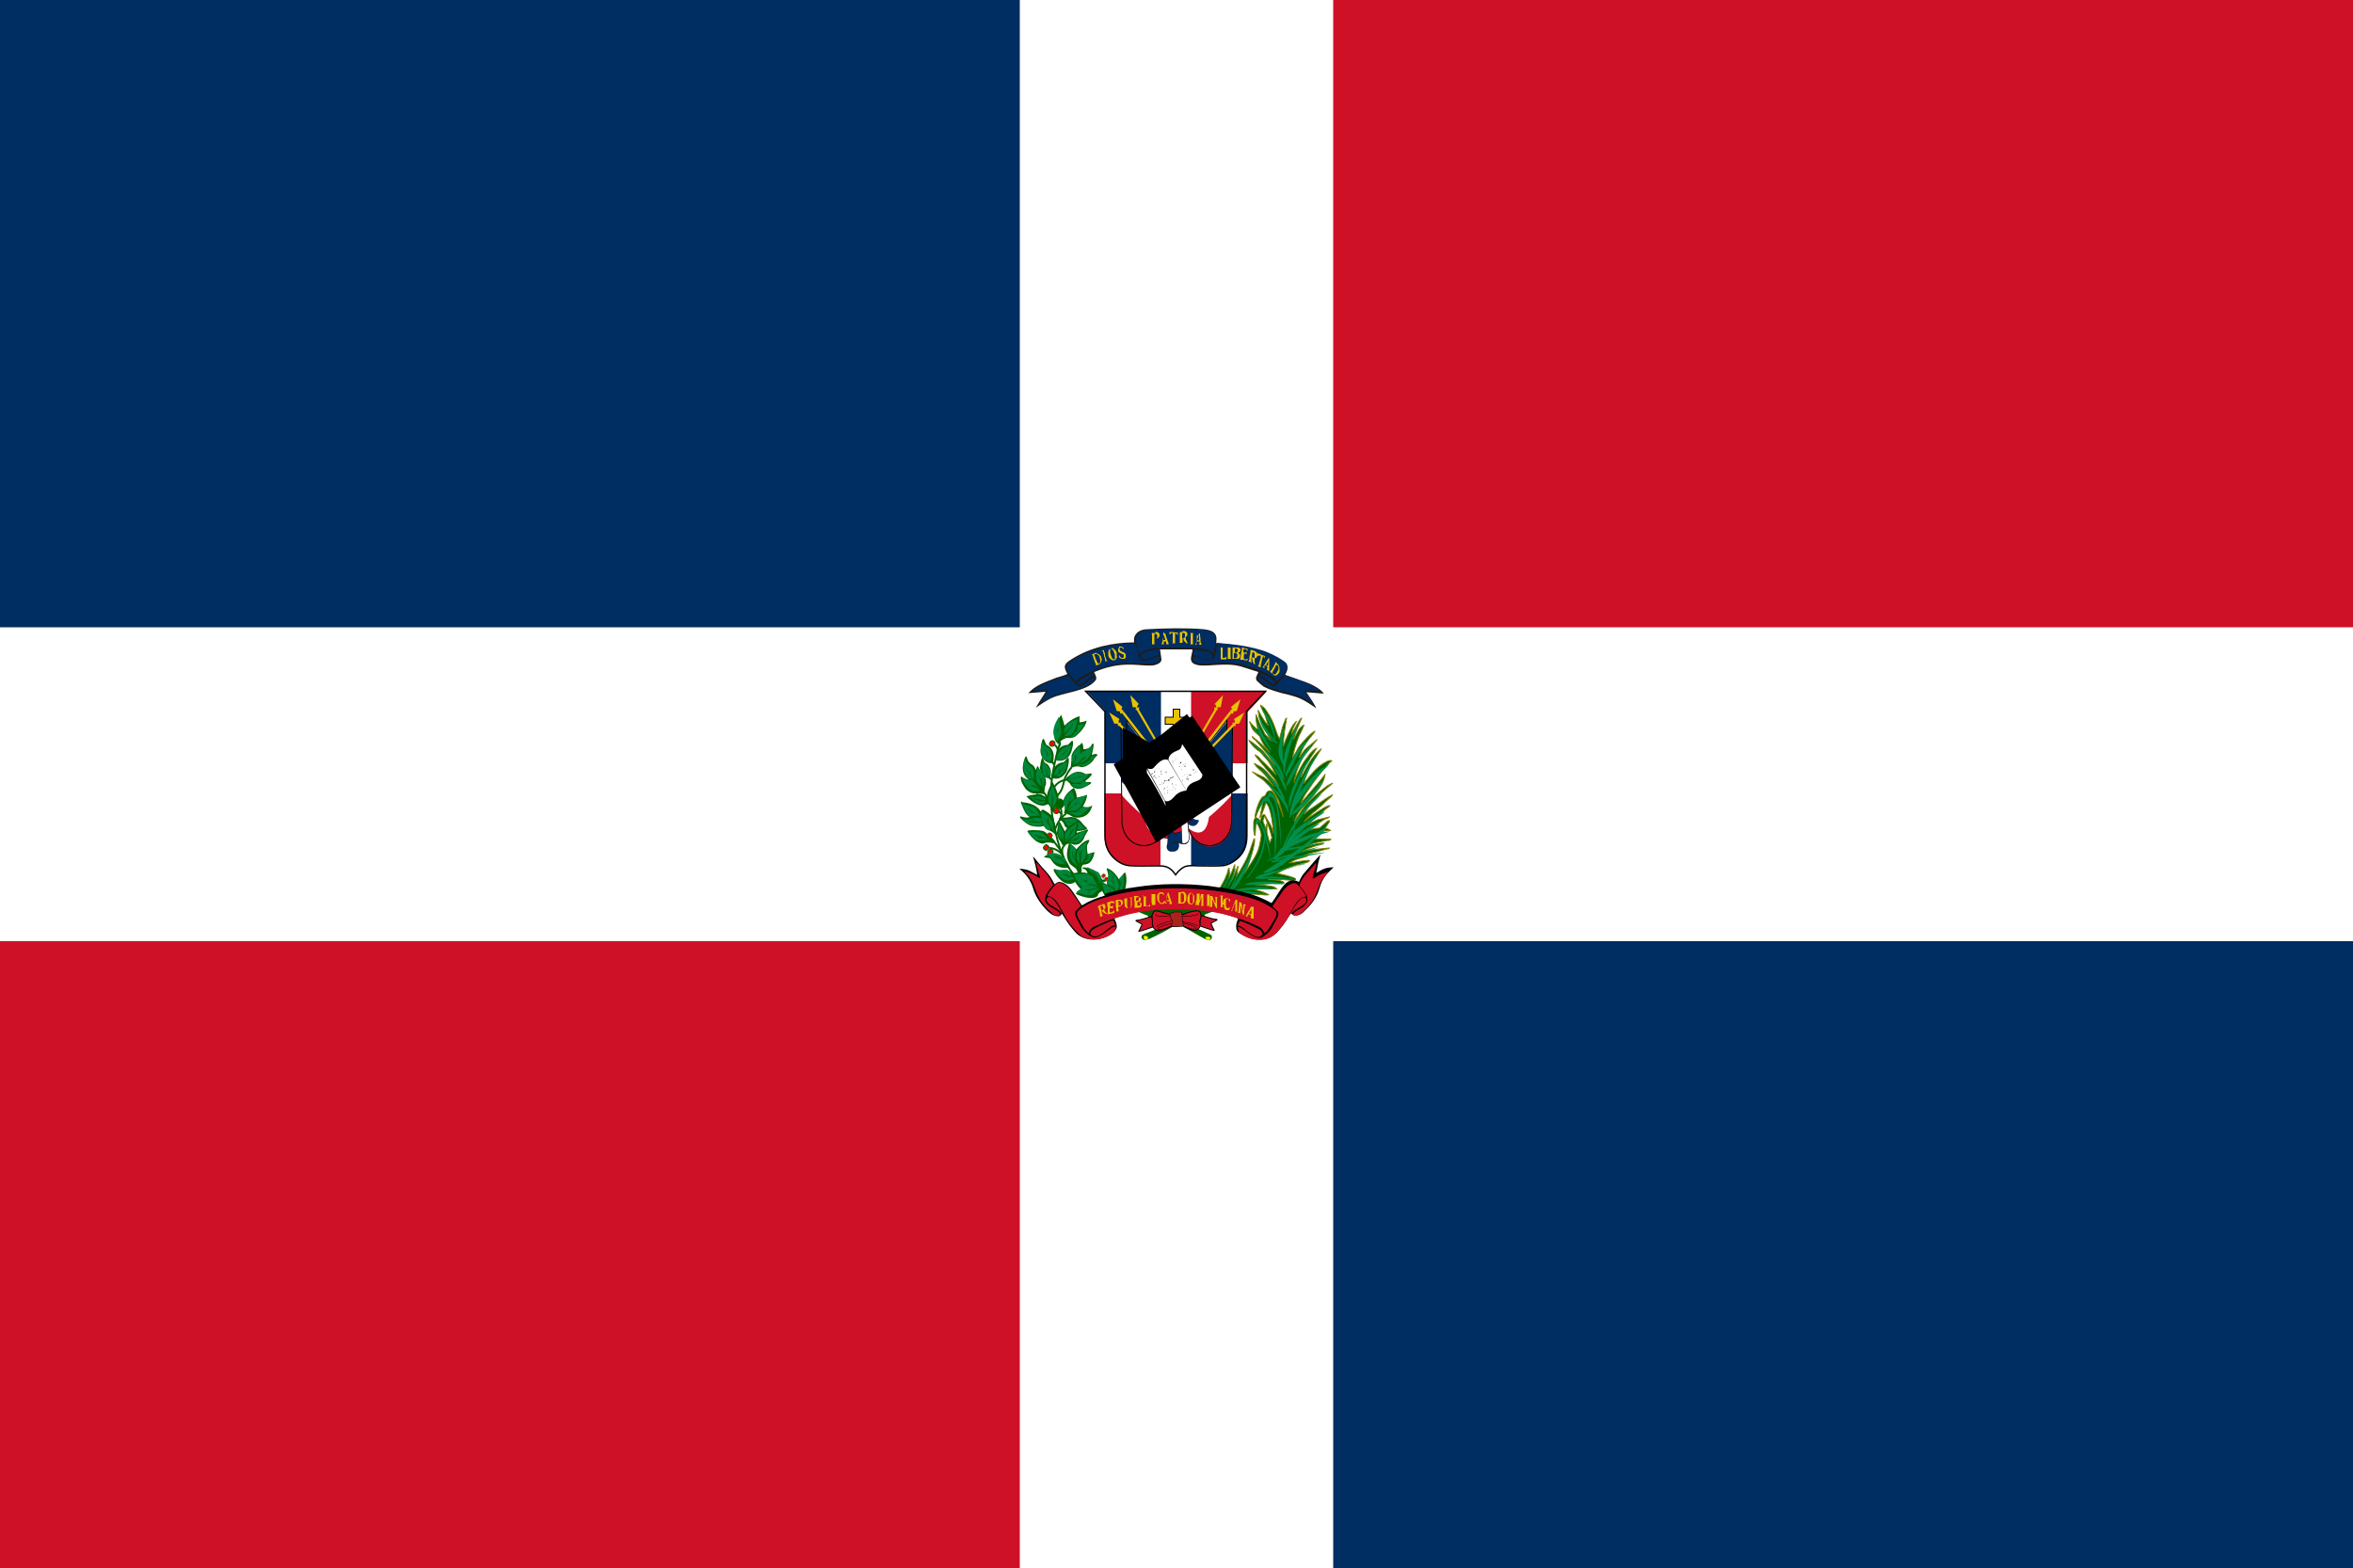 <?xml version="1.0" encoding="UTF-8"?>
<svg id="Capa_2" data-name="Capa 2" xmlns="http://www.w3.org/2000/svg" viewBox="0 0 50 33.33">
  <defs>
    <style>
      .cls-1 {
        stroke-width: 0px;
      }

      .cls-1, .cls-2, .cls-3, .cls-4, .cls-5, .cls-6, .cls-7, .cls-8, .cls-9, .cls-10, .cls-11, .cls-12, .cls-13, .cls-14, .cls-15, .cls-16, .cls-17, .cls-18, .cls-19, .cls-20 {
        stroke: #000;
      }

      .cls-1, .cls-2, .cls-3, .cls-4, .cls-8, .cls-9, .cls-10, .cls-11, .cls-12, .cls-13, .cls-16, .cls-18, .cls-19, .cls-20 {
        stroke-miterlimit: 4.46;
      }

      .cls-1, .cls-4, .cls-21, .cls-10, .cls-16 {
        fill: #fff;
      }

      .cls-22 {
        stroke-width: .11px;
      }

      .cls-22, .cls-23, .cls-24, .cls-25, .cls-26 {
        stroke: #006300;
      }

      .cls-22, .cls-24, .cls-25, .cls-26 {
        fill: red;
      }

      .cls-23 {
        stroke-miterlimit: 4.26;
        stroke-width: .04px;
      }

      .cls-23, .cls-2, .cls-3, .cls-7, .cls-15, .cls-18, .cls-19 {
        fill: none;
      }

      .cls-2 {
        stroke-width: .03px;
      }

      .cls-27, .cls-28 {
        fill: #006300;
      }

      .cls-3 {
        stroke-width: .02px;
      }

      .cls-24 {
        stroke-width: .02px;
      }

      .cls-24, .cls-25, .cls-26 {
        stroke-miterlimit: 10;
      }

      .cls-29, .cls-12, .cls-20 {
        fill: #002d62;
      }

      .cls-4 {
        stroke-width: .02px;
      }

      .cls-5 {
        stroke-width: .02px;
      }

      .cls-5, .cls-6, .cls-11, .cls-30, .cls-17 {
        fill: #ce1126;
      }

      .cls-6 {
        stroke-width: .02px;
      }

      .cls-25 {
        stroke-width: .02px;
      }

      .cls-28 {
        stroke: olive;
        stroke-width: .02px;
      }

      .cls-7 {
        stroke-width: .01px;
      }

      .cls-31 {
        fill: #00873f;
      }

      .cls-32 {
        fill: #201b18;
      }

      .cls-33, .cls-9, .cls-13 {
        fill: #eac102;
      }

      .cls-9 {
        stroke-width: .02px;
      }

      .cls-10 {
        stroke-width: 0px;
      }

      .cls-11, .cls-20 {
        stroke-width: .01px;
      }

      .cls-12 {
        stroke-width: .01px;
      }

      .cls-34 {
        fill: #008f4c;
      }

      .cls-13 {
        stroke-width: 0px;
      }

      .cls-14 {
        fill: #aa241e;
        stroke-width: .01px;
      }

      .cls-15 {
        stroke-width: .01px;
      }

      .cls-16 {
        stroke-width: .01px;
      }

      .cls-17 {
        stroke-width: .01px;
      }

      .cls-18 {
        stroke-width: .01px;
      }

      .cls-19 {
        stroke-width: .02px;
      }

      .cls-26 {
        stroke-width: .01px;
      }

      .cls-35 {
        fill: #00863d;
      }

      .cls-36 {
        fill: #ff0;
      }
    </style>
  </defs>
  <g id="Capa_1-2" data-name="Capa 1">
    <g>
      <path class="cls-21" d="M0,0h50v33.33H0V0Z"/>
      <path class="cls-29" d="M0,0h21.67v13.33H0V0Z"/>
      <path class="cls-30" d="M0,20h21.67v13.33H0v-13.33Z"/>
      <path class="cls-29" d="M28.33,20h21.67v13.33h-21.67v-13.33Z"/>
      <path class="cls-30" d="M28.33,0h21.67v13.33h-21.67V0Z"/>
      <g>
        <g>
          <path class="cls-32" d="M24.12,13.65c-.46,0-.93.1-1.32.34-.18.11-.22.15-.12.33-.02.02-.19.07-.23.08-.15.06-.3.11-.43.19-.08.05-.11.08-.17.14l.37-.03s-.04.06-.05.08c-.06.09-.1.16-.16.26.1-.07.2-.14.32-.2.27-.13.74-.14.94-.37.05-.06.02-.09-.02-.19.14-.05.2-.08.38-.12.43-.09.72.02.92-.03.06-.02.13-.05.13-.12l-.03-.21h.69c0,.12-.12.28.1.33.19.05.59-.06.92.03l.38.12s-.03.07-.04.09c-.02.04-.01.07.01.1.04.04.09.08.14.12.11.06.25.1.39.14.39.09.43.12.73.32-.02-.06-.16-.27-.21-.34l.37.03c-.06-.1-.26-.2-.37-.24l-.45-.16c.04-.08.07-.14.03-.21-.06-.09-.44-.28-.53-.3-.16-.04-.33-.08-.49-.11-.16-.03-.47-.05-.47-.05-.02-.02.04-.15-.06-.23-.06-.05-.14-.06-.23-.07-.34-.03-.81-.02-1.16,0-.1,0-.17.02-.23.07-.07.07-.08.11-.07.23h0Z"/>
          <g>
            <path class="cls-29" d="M24.22,13.9c.05-.05.06-.06.14-.09.18-.06.46-.05.64-.05.15,0,.3,0,.45.01.15.02.24.03.34.12.02-.11.04-.2.04-.31,0-.12-.07-.16-.18-.18-.18-.04-.49-.03-.69-.03-.13,0-.59,0-.68.04-.08.03-.15.1-.14.21,0,.06.05.25.07.29h0Z"/>
            <path class="cls-29" d="M22.87,14.5s0-.06.15-.14c.18-.1.44-.2.65-.24.18-.04.37-.03.56-.02.08,0,.19.02.28,0,0,0,.09-.02.11-.04.03-.03.03-.1.03-.1-.06-.05-.23.12-.39.07-.05-.02-.07-.1-.08-.16l-.05-.19c-.29-.04-.78.08-1.05.2-.12.05-.32.15-.39.23-.07.07,0,.17.04.22.05.06.11.13.15.17h0ZM25.35,13.96c-.02.1.06.13.15.14.18.03.46-.06.83.01.16.03.31.08.45.14.06.02.25.11.29.15l.07.08s.13-.14.15-.17c.04-.05.1-.15.04-.22-.05-.06-.29-.19-.4-.23-.14-.06-.36-.11-.54-.14-.18-.03-.53-.06-.53-.06,0,0-.02.33-.11.36-.18.05-.26-.09-.39-.07h0Z"/>
            <path class="cls-29" d="M26.74,14.37c-.01.05-.03.05.06.13.22.18.58.19.81.29.12.05.18.09.28.15,0-.03-.14-.22-.18-.27.1,0,.23,0,.34.01,0,0,0,0-.01-.01-.15-.13-.54-.26-.74-.32-.06.07-.11.13-.17.2-.02.02-.04.04-.09.03-.06-.02-.11-.07-.14-.1-.04-.03-.11-.09-.16-.1h0ZM25.35,13.93c.11,0,.13.03.21.07.03.02.08.02.12.02.06,0,.07-.01.08-.06.02-.07-.09-.11-.14-.12l-.24-.04-.03.13ZM24.65,13.93l-.02-.13c-.07,0-.41.05-.39.15.01.05.02.06.08.06.15.01.17-.08.33-.08ZM22.9,14.52c.05.09.18-.07.26-.13.04-.03.05-.03.1-.05l-.03-.04s-.15.07-.19.09c-.06.03-.12.07-.14.13h0Z"/>
            <path class="cls-29" d="M26.75,14.34s.03,0,.05.02c.11.06.24.23.3.17.03-.04-.09-.12-.12-.14l-.19-.09s-.02.03-.03.04h0ZM23.26,14.37c.01.05.03.05-.06.13-.22.18-.58.19-.81.29-.12.05-.18.09-.28.15,0-.03.14-.22.18-.27-.1,0-.23,0-.34.01,0,0,0,0,.01-.01.15-.13.54-.26.74-.32.02.02.04.04.06.07.02.03.09.1.12.13.02.02.04.04.09.03.06-.02.11-.07.14-.1.04-.03.11-.09.16-.1h0Z"/>
          </g>
          <path class="cls-33" d="M23.31,13.87s-.06.01-.09.03c0,0-.03.01-.01.02.01,0,.01.02.02.04,0,.02.01.04.02.06.01.03.02.07.04.1,0,0,0,.03,0,.02.02,0,.04-.01.05-.02.03,0,.05-.03.06-.05,0-.01,0-.02.01-.03,0,0,0-.02,0-.03,0-.01,0-.03-.01-.04,0-.02-.02-.04-.03-.05-.01-.01-.03-.03-.05-.03,0,0-.02,0-.03,0h0ZM23.3,13.9s.04.02.05.03c0,.02.02.03.02.05,0,.03.02.06.01.09,0,.02-.02.03-.03.03-.01,0-.03,0-.03-.02,0-.01-.01-.03-.02-.04-.01-.02-.02-.05-.03-.07,0-.02-.01-.03-.02-.05,0-.02.02-.02.03-.02,0,0,0,0,0,0h0ZM23.42,13.83s.02,0,.02.02c0,.01.01.03.01.04,0,.01,0,.02.01.03,0,.02,0,.03.01.05,0,.01.01.03.01.04,0,.01.01.02,0,.04,0,0,0,.01,0,0,.01,0,.02,0,.03,0,0,0,.02,0,.02-.01,0,0-.02-.01-.02-.02,0-.02-.01-.03-.02-.05,0-.01,0-.03-.01-.04,0,0,0-.02,0-.03,0-.02-.01-.04-.02-.06,0,0,0-.02,0-.02,0-.01-.02,0-.02,0-.01,0-.03,0-.04.01ZM23.62,13.78s-.04.01-.05.02c-.01.02-.02.04-.02.06,0,.02,0,.04,0,.06,0,.03.02.06.04.08.01.01.03.02.05.03.01,0,.03,0,.04,0,.02,0,.04-.03.05-.05,0-.02.01-.03,0-.05,0-.02,0-.03,0-.05,0-.02-.01-.03-.02-.05-.01-.01-.02-.02-.04-.04-.01-.01-.03-.02-.05-.02h0s0,0,0,0ZM23.62,13.79s.03.02.04.04c.01.03.02.06.03.08,0,.01,0,.02,0,.04,0,.02,0,.03,0,.05,0,.01-.03.02-.04,0-.01,0-.02-.02-.03-.04,0-.02-.01-.03-.02-.05,0-.01,0-.03-.01-.04,0-.02,0-.05,0-.07,0-.01.02-.02.03-.02h0ZM23.78,13.76s-.02.02-.02.04c0,.01,0,.03,0,.04,0,.01.01.02.03.03.02.01.04.02.06.03.01,0,.03.01.03.03,0,.01,0,.02,0,.03,0,.01-.02.02-.03.02-.01,0-.02,0-.03-.01-.01-.01-.02-.02-.03-.04,0-.01-.02,0-.01,0,0,.01,0,.02,0,.04,0,0,.02.01.03.02.01,0,.03.01.04.01.01,0,.03,0,.04,0,.01,0,.02-.01.03-.03,0-.02.01-.03,0-.05,0-.03-.02-.05-.05-.06-.01,0-.03-.01-.04-.02-.02,0-.03-.02-.04-.04,0-.01,0-.03.01-.04.01,0,.03,0,.04,0,0,0,.01.02.02.03,0,.01.02,0,.01,0,0-.01.01-.03,0-.03-.01,0-.02-.01-.04-.02-.02,0-.03,0-.04,0,0,0,0,0-.01,0h0ZM24.56,13.45s-.04,0-.06,0c0,0-.03,0-.03.01,0,0,.01.02.01.03,0,.02,0,.04,0,.06,0,.01,0,.03,0,.04,0,.02,0,.04,0,.06,0,.01,0,.03,0,.04-.01,0,0,.01.01,0,.01,0,.03,0,.04,0,.01,0,0-.01,0-.02,0-.01,0-.03,0-.05,0-.01,0-.02,0-.04.01,0,.03,0,.05-.01.03,0,.05-.03.06-.06,0-.03,0-.05-.03-.07-.02-.01-.04-.02-.06-.01h0ZM24.56,13.47s.03.01.03.03c0,.01,0,.03,0,.04,0,.02-.02.04-.04.04,0,0-.03,0-.02-.01,0-.02,0-.03,0-.05,0-.01,0-.03,0-.05,0,0,.02,0,.03,0h0ZM24.74,13.44s-.03,0-.02.02c0,.02,0,.03,0,.05,0,.02,0,.05-.01.07,0,.03-.01.06-.02.09,0,0-.02.02,0,.02.01,0,.03,0,.04,0,.01,0,0-.01,0-.02,0-.01,0-.02,0-.03,0,0,0-.01,0-.01h.05s0,.03,0,.04c0,0,0,.02,0,.02.02,0,.03,0,.05,0,.01,0,0-.01,0-.02,0-.02-.01-.03-.02-.05,0-.02-.01-.04-.02-.06,0-.01,0-.02-.01-.03,0-.02-.01-.05-.02-.07,0,0-.02,0-.02,0h0ZM24.73,13.5s.02.06.03.09c0,.01,0,.02-.01.01-.01,0-.03,0-.03,0,0-.01,0-.02,0-.04,0-.02,0-.03,0-.05,0,0,0-.01,0-.02h0ZM24.94,13.43h-.09s0,.02,0,.03v.03s0,0,.02-.02c0,0,.02-.02.03-.02,0,0,.02,0,.02,0,0,.01,0,.02,0,.04,0,.05,0,.11,0,.16,0,0,0,.01-.01.02,0,0,.02,0,.02,0,.01,0,.03,0,.04,0,0,0,0,0,0,0,0-.01,0-.03,0-.04,0-.06,0-.11,0-.17,0,0,.02,0,.02,0,0,0,.01,0,.02.01v.02s.03,0,.02,0c0-.01,0-.02,0-.03,0,0,0-.02-.01-.02-.02,0-.05,0-.07,0h0ZM25.13,13.43s-.04,0-.06,0c0,0-.02,0,0,0,.01,0,0,.02,0,.03,0,.06,0,.12,0,.17,0,0,0,.02-.01.03,0,0,.02,0,.02,0,.02,0,.03,0,.05,0,0,0-.01-.01,0-.02v-.08s.02,0,.02.02c0,.01,0,.02.01.03,0,.01.01.02.02.03.01,0,.02.02.03.03,0,0,.02,0,.03,0,0-.01-.01-.02-.02-.03,0-.02-.01-.03-.02-.05,0-.01,0-.02-.01-.04,0-.01,0,0,.01-.02.01,0,.02-.02.03-.03,0-.01,0-.03,0-.04,0-.01,0-.02-.02-.03,0,0-.02-.01-.03-.02-.01,0-.03,0-.04,0,0,0-.01,0-.02,0h0ZM25.15,13.45s.02,0,.03.02c0,0,0,.02,0,.03,0,.01,0,.02,0,.03,0,.01-.02.03-.03.03-.01,0-.02,0-.03,0,0,0,0-.02,0-.03,0-.02,0-.04,0-.06,0-.02.01-.02.03-.02h0ZM25.3,13.47s0,.02,0,.03c0,.02,0,.04,0,.06,0,.03,0,.06,0,.1,0,0,0,.02-.01.03,0,0,0,0,0,0,0,0,.02,0,.03,0,.01,0,.02,0,.03,0,.01,0,0,0,0-.02,0-.01,0-.03,0-.04,0-.03,0-.06,0-.09,0-.02,0-.04,0-.06,0-.01,0-.03,0-.03,0,0,0,0,0,0-.01,0-.03,0-.04,0,0,0-.02,0-.02,0,0,0,.01.01.01.02h0ZM25.48,13.46s-.01.04-.02.06c0,.01,0,.02-.01.04,0,.02-.01.04-.02.06,0,.02-.01.05-.03.07,0,0,0,.02,0,.01.01,0,.02,0,.03,0,0,0,.01,0,0-.01-.01,0-.01-.02,0-.04,0-.01.01-.02.02-.02.01,0,.03,0,.04,0,0,.01,0,.03,0,.04,0,0-.02.03,0,.03.01,0,.03,0,.04,0,0,0,.02,0,0,0,0-.02-.01-.04-.02-.06,0-.02,0-.04,0-.07,0-.02-.01-.04-.01-.07,0-.01,0-.02,0-.03,0,0,0-.01-.01-.01,0,0-.02,0-.03,0h0ZM25.48,13.51s0,.03,0,.04c0,.02,0,.04,0,.05,0,.02-.02.01-.03,0,0,0-.03,0-.02-.01,0-.01,0-.02,0-.03,0,0,0-.02,0-.03,0,0,0-.02.01-.03h0s0,0,0,0ZM25.93,13.76s.02.02.01.03c0,.03,0,.05,0,.08,0,.04,0,.08,0,.12,0,0,0,.01,0,.02,0,0,0,0,0,0h.12s0-.04,0-.06c0,0,0,0,0,0-.01.02-.03.03-.05.03,0,0-.02,0-.03,0,0,0,0-.02,0-.03,0-.05,0-.11,0-.16,0-.01,0-.02,0-.03h-.07ZM26.09,14h.07s0,0-.01-.02c0-.02,0-.19,0-.2,0-.02,0-.01,0-.02h-.06s0,0,0,.02c0,.01,0,.02,0,.03,0,.03,0,.15,0,.17,0,.02-.01.01-.01.02h0ZM26.19,13.75s.01.02,0,.03c0,.03,0,.05,0,.08,0,.03,0,.06,0,.1,0,.01,0,.02,0,.03,0,0-.02,0,0,.01.03,0,.05,0,.08,0,.02,0,.04,0,.06-.01.02-.02.03-.05.02-.07,0-.01-.01-.02-.02-.03,0,0-.02-.01-.02-.02.02,0,.04-.02.05-.04,0-.02,0-.04-.01-.05,0,0,0,0-.01-.01,0,0-.02-.01-.03-.01-.03,0-.06,0-.09,0h0ZM26.25,13.78s.03,0,.04.01c.02.02.01.04,0,.06,0,0-.01.01-.02.02-.01,0-.02,0-.03,0,0-.02,0-.04,0-.06,0,0,0-.02,0-.03h0ZM26.24,13.88s.04,0,.05.02c.01.01,0,.03,0,.05,0,.02-.02.04-.05.04-.01,0-.02,0-.02-.02,0-.03,0-.06,0-.09h0ZM26.36,14.02s.02,0,.03,0c.02,0,.04,0,.06.01.02,0,.03,0,.05.01,0-.01.01-.02.02-.04,0,0,0-.02-.01,0-.02.01-.04.02-.06.01-.01,0-.02-.01-.02-.03,0-.03,0-.06.01-.09,0,0,.02,0,.03,0,.01,0,.02.02.02.03,0,0,0-.01,0-.02,0-.02,0-.03,0-.05-.01,0-.02.02-.04.02-.01,0-.03,0-.03-.02,0-.02,0-.04.01-.06.02,0,.04,0,.06.02,0,0,.01.02.02.03,0-.02,0-.03,0-.05,0-.01-.02,0-.03-.01-.03,0-.06-.02-.09-.02-.02,0,0,.01,0,.02,0,.04-.01.08-.02.11,0,.03,0,.06-.01.09,0,0,0,.02-.01.02h0ZM26.57,13.82s0,.03,0,.04c0,.04-.02.07-.02.11,0,.02,0,.04-.01.07,0,0-.03.02,0,.02.02,0,.03.01.05.02.02,0,0-.02,0-.03,0-.02,0-.03,0-.05,0,0,0-.03.01-.03.01,0,0,.02.01.03,0,.03.01.05.02.08,0,.02.02.03.04.04,0-.01,0-.03-.01-.04,0-.02,0-.03,0-.05v-.04s.03,0,.04-.02c.02-.02.02-.04.02-.07,0-.02-.02-.05-.05-.06-.03-.02-.06-.02-.08-.03,0,0,0,0-.01,0h0ZM26.62,13.86s.03,0,.04.03c0,.02,0,.05,0,.08,0,.01-.02.01-.04,0-.01,0-.03,0-.02-.02,0-.02.01-.05.01-.07,0,0,0-.01.01-.02h0ZM26.73,13.94s.02-.01.03-.01c.01,0,.02,0,.03,0,0,0,0,.02,0,.03,0,.02,0,.03-.01.05l-.03.11s0,.02-.02.03c0,.01.02.01.02.02.01,0,.03.01.04.01,0-.01,0-.02,0-.03,0-.03.01-.06.02-.09,0-.04.02-.07.03-.11.01,0,.03,0,.03.02,0,.01,0,.02.01.03,0,0,0-.02,0-.03v-.03s-.04-.01-.06-.02c-.01,0-.03-.01-.04-.02l-.05-.02s-.01.03-.02.04c0,0,0,0,0,0h0ZM26.96,13.98s-.01.02-.02.03c0,.01-.02.02-.02.03-.02.03-.04.07-.06.1,0,.01-.02.02-.03.03,0,.01.01.01.02.02,0,0,.02.02.02.01,0-.01-.01-.02,0-.04,0,0,0-.03.02-.02.01,0,.03.01.04.03,0,.01,0,.02,0,.03,0,.01-.02.02-.01.03.01,0,.02.01.03.02,0,0,.02.02.02,0,0-.02,0-.03,0-.05,0-.01,0-.03,0-.04,0-.02,0-.04,0-.05,0-.03,0-.06,0-.09,0,0,0-.03,0-.03,0,0-.01-.01-.02-.01h0ZM26.95,14.04s0,0,0,.01c0,.03,0,.06-.01.09,0,.02-.02,0-.02,0,0,0-.03,0-.01-.02,0-.02.02-.03.03-.05,0-.01.01-.02.02-.03h0ZM27.1,14.07s0,.03-.01.04c0,.01-.02.03-.02.04,0,.02-.02.03-.03.05-.01.02-.02.04-.04.06,0,0-.02,0-.01.01,0,.01.02.02.03.03.01.01.03.03.04.04.02.02.05.02.08,0,.01-.01.02-.02.03-.03,0-.01.02-.03.02-.05,0-.02,0-.04,0-.06,0-.03-.02-.07-.04-.09-.01-.01-.03-.03-.04-.04,0,0-.01,0-.02-.01h0ZM27.14,14.13s.03.03.03.06c0,.04-.02.07-.04.1-.01.02-.02.04-.05.04-.02,0-.03,0-.04-.02,0-.02,0-.03.01-.05.02-.03.04-.06.05-.09,0-.01.01-.03.03-.04,0,0,0,0,0,0h0Z"/>
        </g>
        <g>
          <path class="cls-27" d="M24.22,19.39s.14.06.17.07c0,0,.13.24.13.23.05.03.04.03.09.04l-.3.12c-.09.03-.05.11-.01.12.04.01.14-.02.17-.04.15-.07.28-.14.42-.22.02-.01.12-.08.14-.08l.53.3s.12.07.16.04c.02-.01.04-.04.03-.07,0-.03-.03-.04-.05-.05-.04-.02-.28-.13-.29-.13l.06-.02s-.01-.05.01-.05l.13-.22.16-.06c0-.15-1.23-.25-1.56-.01Z"/>
          <path class="cls-36" d="M24.31,19.89s-.03.1.06.07c.06-.02.01-.09-.06-.07h0ZM25.62,19.9s-.01.05.02.06c.03.02.05.02.07,0,.03-.03,0-.04-.02-.05-.03-.02,0-.01-.03,0-.02,0-.03,0-.05,0Z"/>
        </g>
        <path class="cls-28" d="M26.79,14.99s0,0,0,.02c.11.22.07.12.16.41-.02-.02-.04-.05-.06-.07-.05-.07-.09-.14-.13-.21,0-.02-.02-.03-.03-.04,0,.02.03.14.04.17.04.14.15.31.23.44-.02-.01-.04-.03-.06-.05-.07-.06-.05-.04-.09-.12-.04-.07-.07-.14-.1-.21-.02-.05-.04-.1-.06-.15,0,0,0,0,0,.01,0,.02,0,.04,0,.06,0,.08.02.17.04.25-.06-.02-.04-.03-.09-.07-.01,0-.03-.04-.04-.04l-.05-.06s.06.17.08.18c.02.04.12.11.14.14.04.1.08.18.15.26l.06.08-.13-.13c-.09-.09-.13-.12-.24-.21,0,.03.04.06.06.07l.16.18c.05.07.11.13.16.2l.1.17s-.04-.06-.06-.08l-.16-.19c-.05-.07-.12-.11-.19-.17-.06-.05-.14-.1-.14-.1,0,.03.13.19.23.24.03.03.06.06.08.09.03.03.05.06.08.09.05.06.09.14.13.21l.06.11s-.27-.28-.33-.33c-.04-.05-.06-.07-.12-.1,0,.03.16.2.19.24.02.02.02.03.03.04l.07.08c.04.05.13.15.16.21l.05.1s-.09-.13-.11-.14c-.02-.02-.04-.05-.06-.07-.05-.06-.13-.15-.19-.19l-.16-.09s.03.04.04.06l.06.06c.07.06.17.16.22.24.04.04.06.09.1.13-.02-.01-.04-.03-.05-.05-.02-.02-.03-.03-.05-.05-.03-.03-.07-.06-.11-.09l-.25-.12s.09.07.11.09c.05.03.13.08.17.13.02.02.03.03.05.05.04.03.06.07.09.11s.05.07.08.12c.03.05.05.09.07.14l.09.32c-.03-.1-.08-.22-.12-.32-.03-.08-.09-.27-.19-.23-.04.01-.05.05-.07.09-.02.04-.05-.02-.13.14-.04.09-.07.19-.09.29,0,.02,0,.03,0,.05.02,0,.03-.06.04-.09.04-.1.08-.16.13-.25l-.07.34s.03-.05.04-.07c.03-.08.06-.17.09-.25.11.08.15.5.16.65-.01-.05-.05-.16-.08-.21l-.11-.19c-.07,0-.07.09-.09.14-.02-.03-.04-.07-.08-.07-.04,0-.06.05-.06.1,0,.05,0,.1,0,.15,0,0,.01.11.02.12h.01s.02-.27.02-.27c.04.02.12.21.11.28-.04.28-.07.36-.22.59-.03.04-.05.08-.08.12-.01.02-.03.04-.04.06l-.05.05c.08-.13.11-.18.16-.34.04-.11.07-.23.09-.36,0-.02,0-.04,0-.06-.02,0-.02.03-.03.05-.13.4-.15.41-.36.77l.04-.23s-.02.01-.02.03c0,.02-.01.03-.02.04-.03.09-.06.17-.11.25,0-.02.02-.06.03-.08.02-.07.04-.15.05-.23v-.05s-.02.04-.03.07c-.03.08-.06.15-.1.23v-.02s.02-.13.01-.18c0,0,0,.01,0-.02-.02,0-.02.04-.03.06,0,.02-.01.05-.02.07-.05.14-.11.22-.18.35-.04,0,0,0,0,0,0,0,0,0,0,0,.03,0,.02,0,0,0,.06.01.39.08.39.08.19,0,.32-.02.51,0,.03,0,.15.02.17,0-.06-.03-.11-.05-.17-.07l-.18-.05h.52s-.05-.04-.05-.04c-.09-.03-.32-.05-.41-.05.17-.02.3-.03.47-.03.04-.01.2.04.13-.03-.06-.04-.26-.05-.32-.05h.31s.37.05.25-.03c-.09-.04-.28-.08-.37-.1.05-.03.1-.06.16-.09.12-.05.25-.09.37-.12.14-.02.24-.09.06-.06-.11.01-.25.04-.34.05l.09-.05c.09-.04.18-.06.28-.09.02,0,.01,0,.02-.02h-.02s-.03,0-.05,0c.06-.03.21-.07.27-.08.07-.02.14-.04.21-.06.02,0,.05,0,.06-.02h-.01s-.4.04-.44.05c-.04,0-.11.02-.14.02.12-.05.23-.1.35-.13.02,0,.11-.02.12-.04-.02,0-.04,0-.08,0-.11.02-.22.05-.33.08-.04.01-.09.03-.12.04.39-.15.24-.11.6-.18.04,0,.07,0,.08-.03h-.21c-.07-.01-.14,0-.19,0l.15-.13s.02-.05.1-.05c.03,0,.12,0,.14,0-.05-.05-.07-.03-.12-.05l.06-.08s.03-.04.04-.06c0-.01,0,0,0-.02h-.03s-.16.14-.16.14c-.03.02-.02.02-.06.02-.07,0-.14.03-.2.04.08-.06.12-.1.21-.15.04-.02.08-.04.12-.07.03-.02.11-.04.12-.06l-.25.06s-.18.08-.21.11c.11-.12.28-.26.41-.36.02-.01.05-.03.06-.05,0,0-.01,0-.02,0-.07.01-.22.12-.27.15-.09.06-.18.12-.26.19.05-.05.09-.1.14-.14.01-.01.03-.03.04-.04.01-.01.02-.02.04-.03.03-.02.05-.04.08-.07.05-.04.11-.09.15-.14l.08-.07s.07-.05.07-.08c-.11.06-.21.13-.31.2-.05.03-.1.07-.15.1-.04.02-.11.09-.14.11.06-.1.12-.2.2-.28.1-.11.22-.22.33-.31.03-.02.06-.05.08-.07h0s-.11.05-.13.07c-.12.09-.23.18-.33.28-.02.02-.03.04-.05.05-.05.05-.1.11-.14.17-.05.08-.11.16-.16.25.03-.15.14-.27.22-.36l.19-.21s.02-.02.03-.04c.12-.14.18-.24.21-.4-.02.03-.05.07-.1.13-.01.02-.03.03-.04.05l-.38.44c.02-.06.09-.19.13-.24.05-.07.1-.15.15-.22.04-.05.2-.27.24-.3l.02-.02s.03-.04.05-.06c.03-.03.04-.04.07-.06-.04-.04-.17.05-.19.06-.17.11-.28.27-.41.42.02-.08.11-.33.16-.4.04-.05.07-.12.11-.17l.11-.17s-.05.04-.07.06l-.03.03c-.15.16-.23.33-.33.52,0-.1.09-.26.14-.33.06-.1.13-.19.19-.29-.04,0-.14.11-.16.14-.04.06-.09.11-.13.18-.07.12-.14.25-.19.38v.03c0-.13.12-.43.18-.52.03-.06.07-.1.11-.15.02-.02.03-.03.04-.05.03-.03.05-.06.08-.1l.08-.1s-.22.18-.26.22c-.04.05-.08.11-.12.17.02-.1.09-.23.14-.31.05-.07.1-.13.15-.19.02-.02.03-.04.04-.06-.05,0-.28.25-.32.31-.02.03-.04.05-.05.08l-.07.12s0,.01-.01.02l-.02.02c.01-.09.07-.28.1-.37.04-.11.1-.21.14-.31-.04,0-.11.09-.13.13l-.09.17c0-.08.13-.35.17-.45-.02,0-.04.04-.06.07-.05.09-.1.17-.15.26,0-.09.06-.18.1-.26-.07.03-.19.29-.22.37-.01.03-.03.07-.04.11l-.02.04c0-.2.04-.4.07-.59-.02,0-.02.02-.03.04l-.02.05s-.03.07-.04.11l-.06.24c-.08-.12-.1-.34-.27-.58-.05-.08-.07-.09-.14-.14h0ZM26.88,17.35c.07.19.1.26.15.46,0,0-.02.01-.02.02,0,.02-.02.06-.03.08l-.05-.18c-.02-.06,0-.19-.01-.22-.02.03-.01.04-.02.1-.01-.01-.02-.05-.03-.07-.04-.11-.04-.08-.02-.14,0-.02.02-.05.03-.06h0Z"/>
        <g>
          <path class="cls-34" d="M27.39,17.02c.03-.26.35-.89.45-.9.01,0-.11.17-.19.35-.08.17-.17.4-.2.51-.03.1-.05.18-.06.18,0,0,0-.07,0-.13h0ZM28.1,16.86s-.06.06-.13.13c-.25.23-.53.63-.66.96-.14.35-.1.26-.06.09.11-.36.4-.83.67-1.05.1-.08.19-.14.19-.13h0ZM27.28,16.27c0-.24.02-.32.16-.61.09-.18.12-.25.13-.23,0,.01,0,.04-.02.08-.08.16-.22.61-.24.8,0,.07-.02.12-.03.12,0,0-.01-.07-.01-.16h0ZM26.89,17.61c.02.19-.02.4-.1.61-.05.13-.25.42-.29.44-.02,0-.02,0,.03-.06.2-.24.34-.6.34-.93-.01-.18,0-.2.01-.06Z"/>
          <path class="cls-34" d="M27.49,17.38c.03.08.03.28,0,.38-.07.25-.25.43-.5.52-.05.02-.09.03-.09.03,0,0,.04-.02.09-.05.31-.15.51-.44.51-.77,0-.06-.01-.09-.02-.11,0-.03-.01-.05,0-.05,0,0,0,0,.02.05h0Z"/>
          <path class="cls-34" d="M28.17,17.91s-.14.03-.3.06c-.16.03-.37.07-.47.09-.14.03-.17.03-.18.02,0,0-.01-.02-.01-.02,0,0,.44-.09.69-.12.18-.03.28-.04.27-.02h0ZM26.89,15.15c.1.13.13.18.18.39.03.14.04.18.03.18,0,0-.02-.02-.02-.05-.03-.12-.15-.42-.23-.53-.02-.04-.04-.07-.04-.08,0,0,.04.03.07.08h0Z"/>
          <path class="cls-34" d="M26.77,15.3c.05.16.08.21.23.37.1.1.13.13.13.12,0,0-.01-.03-.03-.05-.09-.09-.27-.35-.32-.48-.02-.04-.04-.08-.04-.07,0,0,0,.05.03.11h0ZM27.71,15.79c-.17.15-.43.64-.39.71,0,.01.08-.1.15-.25.07-.15.18-.33.24-.4.06-.07.1-.13.09-.13,0,0-.04.03-.09.07h0ZM27.78,15.92c-.18.17-.48.71-.44.79,0,.01.08-.11.17-.28.08-.17.2-.37.27-.45.06-.08.11-.15.1-.15,0,0-.05.04-.1.08h0ZM26.72,15.42c.03.16.05.22.18.39.08.11.11.15.12.14,0,0,0-.03-.02-.05-.07-.1-.22-.38-.26-.51-.01-.04-.03-.08-.03-.08,0,0,0,.05.01.11h0Z"/>
          <path class="cls-34" d="M26.98,15.74c.13.04.18.05.17.04,0,0-.02-.02-.05-.03-.12-.03-.44-.18-.45-.24-.01-.02-.07-.1-.07-.1,0,0,.28.29.39.32h0ZM28.1,16.32c-.25.17-.7.78-.66.89,0,.02.12-.12.25-.31.13-.19.31-.41.4-.5.09-.09.16-.16.15-.16,0,0-.07.04-.13.08h0ZM28.06,16.69c-.11.22-.53.64-.62.62-.01,0,.08-.11.21-.23.13-.12.29-.29.35-.37.06-.08.11-.14.11-.14,0,0-.02.06-.05.11h0ZM26.58,18.21c-.04.22-.31.69-.4.69-.01,0,.05-.11.13-.25.09-.14.18-.32.22-.4.03-.08.06-.15.06-.14,0,0,0,.05-.02.11ZM27.27,16.91c-.04-.14-.17-.31-.34-.46-.17-.15-.22-.18-.07-.03.14.13.31.37.38.51.03.06.05.1.06.1,0,0,0-.05-.02-.12h0ZM27.4,18.67c-.19-.06-.69-.05-.73,0,0,0,.11.01.26,0,.15,0,.34,0,.42,0,.08.01.15.02.14.01,0,0-.05-.02-.1-.03h0ZM27.18,18.76c-.2-.05-.69-.02-.73.04,0,0,.11,0,.26,0,.15-.01.34-.02.42-.01.08,0,.15,0,.14,0,0,0-.05-.02-.1-.03ZM26.97,18.87c-.2-.04-.69,0-.73.06,0,0,.11,0,.26-.01.15-.02.34-.03.42-.02.08,0,.15,0,.14,0,0,0-.05-.02-.1-.03Z"/>
          <path class="cls-34" d="M26.84,18.99c-.17-.06-.6-.07-.63-.02,0,0,.1.02.23.01.13,0,.29,0,.37.02.07.01.13.02.12.02,0,0-.04-.02-.08-.04h0ZM27.61,18.38c-.41.12-.9.19-.93.28,0,.01.18-.02.36-.09.18-.07.41-.14.52-.17.11-.02.19-.04.19-.05,0,0-.07.02-.14.02h0ZM28.14,18.12s-.17.03-.36.07c-.19.03-.44.08-.55.1-.17.04-.2.04-.21.03,0,0-.01-.02-.01-.02,0,0,.53-.1.82-.15.22-.03.33-.04.32-.03h0Z"/>
          <path class="cls-34" d="M28.01,18.01s-.14.04-.29.09c-.16.04-.36.1-.45.13-.14.04-.17.05-.18.04,0,0-.01-.02-.01-.02,0,0,.43-.13.68-.19.18-.05.28-.06.26-.05h0Z"/>
          <path class="cls-34" d="M27.91,17.53c-.28.12-.85.61-.83.73,0,.02.14-.09.31-.25.16-.16.38-.33.49-.4.11-.07.18-.12.18-.12,0,0-.07.02-.15.05h0Z"/>
          <path class="cls-34" d="M28.12,17.67c-.28.02-.92.31-.94.42,0,.02.15-.04.34-.14.19-.09.43-.19.55-.22.11-.03.2-.06.19-.06,0,0-.07,0-.14,0h0Z"/>
          <path class="cls-34" d="M28.11,17.7c-.72.6-1.12.9-1.27.84-.02,0,.26-.17.51-.33.24-.16.53-.38.65-.49.11-.11.21-.19.21-.19s-.05.09-.1.17h0ZM27.34,17.89c.14-.24.22-.3.53-.5.2-.13.27-.16.27-.14,0,.01-.03.04-.06.06-.18.1-.58.46-.72.64-.05.06-.09.11-.1.1,0,0,.03-.08.09-.16h0ZM27.42,17.21c.03-.26.48-1.14.57-1.16.01,0-.11.17-.19.35-.08.17-.17.4-.2.51-.03.1-.19.49-.2.48,0,0,.01-.11.02-.18h0ZM27.23,16.19c-.08-.18-.08-.25-.02-.5.04-.16.05-.22.07-.21,0,0,.01.03,0,.06-.04.14-.04.51,0,.66.01.05.02.1.01.1,0,0-.03-.05-.06-.11h0ZM27.37,17.16c-.04-.13-.15-.28-.31-.41-.15-.14-.2-.16-.07-.03.13.12.28.33.34.46.02.05.05.09.05.09,0,0,0-.05-.02-.1h0ZM26.68,17.36c.14-.51.25-.42.25-.42.31.29.16,1.3.16,1.3,0-2.06-.41-.88-.41-.88h0Z"/>
          <path class="cls-34" d="M26.8,17.32c.14-.51.18-.49.18-.49.26.05.24,1.18.24,1.18-.11-1.93-.42-.69-.42-.69h0ZM26.66,17.72c0-.37.07-.31.07-.31.21.19.28.9.28.9-.32-1.44-.35-.59-.35-.59h0ZM27.29,16.64c-.06-.2-.25-.4-.45-.66-.24-.22-.32-.25-.1-.05.14.09.42.49.51.73.04.08.07.15.08.14.01,0,0-.08-.03-.16h0Z"/>
          <path class="cls-34" d="M27.27,16.47c-.05-.15-.17-.35-.36-.51l-.11-.11c.11.13.36.48.43.64.03.06.06.11.06.11,0,0,0-.06-.02-.13h0ZM26.24,18.5c-.01.11-.13.36-.17.36,0,0,.02-.06.06-.13.04-.07.08-.17.09-.21.01-.04.03-.08.03-.08,0,0,0,.03,0,.06h0ZM26.13,18.57c-.01.11-.13.36-.17.36,0,0,.02-.06.06-.13.04-.07.08-.17.09-.21.01-.04.03-.08.03-.08s0,.03,0,.06h0ZM26.29,18.58c-.01.11-.13.36-.17.36,0,0,.02-.06.06-.13.04-.07.08-.17.09-.21.01-.04.03-.08.03-.08,0,0,0,.03,0,.06h0Z"/>
        </g>
        <path class="cls-31" d="M22.5,15.77c0,.06.02.07.04.1v-.11s-.02,0-.04,0h0Z"/>
        <g>
          <path class="cls-23" d="M22.35,16.57l-.05-.04M22.4,16.25c-.04-.06-.04-.06-.04-.06M22.25,16.99c-.02-.13-.09-.16-.09-.16M22.84,18.61c-.32-.35-.42-.99-.42-.99.1-.27.24-.33.24-.33M22.41,17.61c-.1-.41-.08-.84-.08-.84.04-.53.2-1,.2-1M22.33,16.91c.08-.39.41-.34.41-.34"/>
          <path class="cls-23" d="M22.33,16.99c.29-.12.25-.37.31-.48.08-.16.13-.2.13-.2M22.61,18.25c-.1-.25.02-.29.02-.29M22.58,18.17c-.13-.16-.29-.15-.29-.15M22.52,17.41c.08-.14,0-.28,0-.28M22.56,18.1l-.22-.29M22.47,16c.03-.12-.06-.17-.06-.17"/>
          <path id="a" class="cls-25" d="M22.42,15.8s-.02.06-.06.06-.06-.02-.06-.06h0s.02-.06.06-.06c.03,0,.06.02.06.06Z"/>
          <path id="a-2" data-name="a" class="cls-22" d="M22.57,17.08s-.02.06-.06.06-.06-.03-.06-.06h0s.02-.06.06-.06c.03,0,.06.03.06.06Z"/>
          <path id="a-3" data-name="a" class="cls-25" d="M22.51,17.23s-.02.06-.06.06-.06-.02-.06-.06h0s.02-.06.06-.06c.03,0,.06.02.06.06Z"/>
          <path id="a-4" data-name="a" class="cls-24" d="M22.36,17.76s-.03.06-.06.06-.06-.03-.06-.06h0s.03-.06.06-.06c.03,0,.06.03.06.06Z"/>
          <path id="a-5" data-name="a" class="cls-24" d="M22.29,18.01s-.03.06-.06.06-.06-.03-.06-.06h0s.03-.06.06-.06c.03,0,.06.03.06.06Z"/>
          <path id="a-6" data-name="a" class="cls-24" d="M22.38,18.1s-.03.06-.06.06-.06-.03-.06-.06h0s.03-.06.06-.06c.03,0,.06.03.06.06Z"/>
          <path id="a-7" data-name="a" class="cls-26" d="M23.49,18.61s-.02.04-.04.04-.04-.02-.04-.04h0s.02-.04.04-.04c.02,0,.04.02.04.04Z"/>
          <path id="a-8" data-name="a" class="cls-26" d="M23.55,18.68s-.02.04-.04.04-.04-.02-.04-.04h0s.02-.04.04-.04c.02,0,.04.02.04.04Z"/>
          <path class="cls-23" d="M22.56,17.32c-.01-.06-.07-.07-.07-.07M23.37,18.68c.09.07.12.03.12.03"/>
        </g>
        <g>
          <path class="cls-27" d="M23.48,18.88c-.06-.21-.04-.25-.04-.25M22.99,18.51s-.03-.08.02-.13c.03-.03.18.05.25-.27,0,0-.04,0-.15.04v-.03s-.02-.07-.01-.16c0,0,.05-.08.05-.11,0,0-.09-.03-.28.2,0,0-.02-.05-.15-.14,0,0-.07.2-.04.32.03.09.03.12.13.19,0,0,.08.03.09.14.04,0,.08,0,.08,0,0,0,0,0,0-.05h0ZM22.85,18.74s-.04.03-.09.04c-.23.03-.37-.28-.37-.28,0-.06.02-.03.07-.01.06.02.08,0,.16,0,.09-.01.2.08.2.08.06.05.07.16.07.16,0,.02-.03.02-.03.02h0ZM22.58,18.19c-.25-.1-.39.01-.39.01,0,.02.01.02.01.02.15.02.1.01.17.1.11.15.3.12.3.12.04,0,.08.06.08.06-.02-.13-.17-.31-.17-.31h0ZM22.15,17.21s-.04.03-.04.03c-.1-.18-.37-.19-.37-.19-.02,0-.03-.02-.03-.02-.04,0,.01.09.01.09.08.22.16.24.16.24-.09.05-.24-.06-.2.02.14.15.24.17.24.17.18.04.26,0,.26,0,.04.07.07.08.07.08.16.05.2.14.2.14,0-.18-.07-.4-.07-.4-.05-.08-.22-.17-.22-.17h0Z"/>
          <path class="cls-27" d="M23.42,18.94c-.09.03-.09.09-.09.09-.09.12-.39,0-.39,0-.09-.03-.08-.05-.08-.05.09-.04.11-.08.11-.08-.16-.15-.19-.34-.19-.34.25-.05.33,0,.33,0-.02-.1-.1-.1-.1-.1-.02-.03.02-.03.02-.03.22.02.34.16.34.16.08.12.06.23.06.23.02.12-.02.11-.02.11h0ZM22.38,17.92c-.12-.04-.19,0-.19,0-.06.03-.18-.05-.18-.05-.15-.13-.18-.21-.18-.21,0-.02.14-.02.14-.02.18,0,.22.03.22.03.09.05.08.1.12.12.08.05.09.07.09.07.02.03.03.06,0,.05h0ZM22.62,17.98c.08-.1.2-.03.2-.03.18.02.23-.18.23-.18.04-.08.07-.12.07-.12.01-.05-.08,0-.08,0-.15.04-.16.05-.16.05.03-.24.03-.24.03-.24,0-.04-.04-.01-.04-.01-.22.13-.24.22-.24.22l-.09-.17c-.03-.07-.05,0-.05,0-.04.2-.03.22-.03.22.03.11.06.14.06.14.05.07.05.09.05.09l.04.02Z"/>
          <path class="cls-27" d="M23.9,18.54s-.12.15-.12.15c-.11-.2-.25-.24-.25-.24-.03.01,0,.06,0,.06.04.11,0,.19,0,.19-.02.08,0,.1,0,.1-.17-.09-.18-.08-.18-.08,0,.11.13.32.13.32.29-.08.31-.07.31-.07.11-.02.1-.02.1-.02.09-.25.02-.41.02-.41h0ZM22.5,17.41c.11.05.12.13.12.13.03.09.29.12.29.12.21-.02.19-.06.19-.06-.12-.11-.09-.1-.14-.15-.09-.09-.21-.09-.21-.09-.16.03-.2,0-.2,0-.06.03-.05.07-.05.07h0ZM22.25,17.04c-.05-.19.12-.42.12-.42.14.27.12.34.12.34-.05.18-.12.31-.12.31-.03-.13-.1-.16-.11-.22h0Z"/>
          <path class="cls-27" d="M22.16,17.12c-.18,0-.35-.2-.35-.2.27-.07.33-.03.33-.03.15.08.25.18.25.18-.13,0-.16.05-.23.05h0Z"/>
          <path class="cls-27" d="M22.02,16.86c-.12.02-.22-.09-.22-.09-.15-.2-.1-.27-.1-.27.01,0,.03.02.03.02.05.04.14.05.14.05-.25-.15-.08-.49-.08-.49.03-.03.04.05.04.05.03.09.13.14.13.14.05.07.05.1.05.1.03-.12.05-.08.05-.08.03.09.13.16.15.22.04.17,0,.19,0,.19-.02.1-.02.18-.02.18-.09-.03-.17,0-.17,0h0ZM22.6,17.28c.06-.08,0-.23,0-.23-.02-.16.22-.31.22-.31.07.13.06.21.06.21.18-.04.22-.06.22-.06,0,.1-.09.25-.09.25.15.04.2-.03.2-.03-.07.33-.39.26-.39.26-.13-.08-.22-.1-.22-.1h0Z"/>
          <path class="cls-27" d="M22.1,16.31c.02-.2.05-.21.05-.21.02,0,.03.1.06.11.12.06.12.19.12.19,0,.16-.03.14-.03.14-.17,0-.21-.24-.21-.24h0ZM22.68,16.35c.06-.23.02-.25.02-.25-.03,0-.07.09-.11.1-.16.01-.21.16-.21.16-.06.18-.03.17-.03.17.19.07.31-.1.33-.18h0Z"/>
          <path class="cls-27" d="M22.11,15.94c.02-.23.06-.24.06-.24.03,0,.04.11.07.13.15.07.15.22.15.22,0,.19-.03.17-.03.17-.2,0-.26-.2-.25-.28h0ZM22.76,15.99c.07-.22.03-.25.03-.25-.03,0-.08.09-.11.09-.16,0-.22.15-.22.15-.06.17-.03.17-.03.17.19.07.31-.09.33-.17h0ZM23.03,16.62c.19-.14.17-.18.17-.18-.02-.02-.12.03-.15,0-.14-.09-.27,0-.27,0-.16.1-.13.12-.13.12.11.17.3.11.37.06Z"/>
          <path class="cls-27" d="M23.02,16.74c.18-.08.17-.11.17-.11-.01-.02-.1,0-.12-.02-.1-.09-.22-.04-.22-.04-.14.06-.12.07-.12.07.06.15.23.13.29.1h0ZM22.41,15.68c-.07-.21.14-.49.14-.49.03.08.05.15.07.23.17-.17.32-.2.32-.2v.13c.11-.01.15-.04.15-.04-.02.17-.24.34-.24.34-.08.05-.18.03-.18.03-.15.04-.19.15-.19.15-.01-.09-.03,0-.08-.16h0ZM22.72,16.37c.09-.13.25-.07.25-.07.14.01.25-.13.25-.13.06-.1.1-.12.1-.12,0-.03-.04-.03-.04-.03-.08.02-.08.02-.08.02.06-.23.03-.24.03-.24-.02,0-.03.02-.03.02-.04.11-.18.1-.18.1,0-.15-.04-.13-.04-.13-.02.04-.07.06-.07.06-.14.14-.14.21-.14.21,0,.17-.03.32-.03.32h0Z"/>
        </g>
        <g>
          <path class="cls-35" d="M22.7,17.2s.06-.05.1-.07c.03-.02.02-.01.04-.05.01-.03.01-.03.03-.05l-.02.06s.05-.03.09-.06c0,.02-.03.04-.06.05-.02.02-.05.03-.07.05l-.13.11c.12-.03.1,0,.16-.02.13-.02.19-.21.24-.31-.09.02-.18.04-.25.08-.08.06-.08.11-.13.2h0ZM22.36,17.67s-.03-.05-.04-.07c-.03-.06-.04-.08-.08-.15-.03-.05-.02-.02-.04-.07.02,0,.04.05.06.07v-.08s.01.02.02.04c0,.07,0,.06.04.14l.09.15s-.02-.04-.02-.07c-.03-.1.03-.21-.21-.36l-.06-.04c0,.12.02.32.13.38.02.01.04.02.06.02.02,0,.04.02.06.03h0ZM22.31,16.18s-.02-.06-.03-.09c0-.03,0-.02-.03-.04l-.03-.03.04.02s-.02-.04-.03-.06c-.02-.03-.01-.01-.04-.05.04,0,.09.12.09.15.03.09.03.08.08.16,0-.01-.02-.04-.03-.06-.01-.05.04-.12-.01-.23-.03-.07-.1-.08-.14-.13l-.03-.06s-.03.1-.03.13c0,.08.01.19.07.24.02.02.07.05.1.06ZM22.62,15.59s.03-.04.05-.06l.06-.05v-.05s0,0,0,.04c.02-.01.05-.07.07-.1.01.02-.02.07-.03.08-.02.03-.03.05-.06.07l-.11.14s.04-.02.07-.02c.07-.01.1-.02.15-.1.05-.08.06-.17.08-.26-.11.04-.22.08-.27.18-.02.04-.01.07-.02.14h0ZM21.95,16.58c-.03-.08-.11-.17-.12-.21v-.09s0,0,0,.01c0,0,0,.05.01.07l.04.07s0-.02.01-.06c.02.02,0,.06.02.11.01.02.03.06.05.08,0-.06.04-.16-.03-.26-.03-.03-.05-.04-.09-.07l-.06-.1c-.05.1-.04.32.06.39.02.01.04.02.06.03.01,0,.02,0,.03.02,0,0,.02.01.03.02h0ZM22.43,16.17s.03-.05.13-.12c.02-.02.04-.04.06-.06.03-.03.02-.03.06-.07,0,.02-.05.08-.08.11h.04s-.03.01-.06.02c-.03,0-.1.09-.13.12.02,0,.04-.01.06-.02.06-.01.1,0,.16-.08.06-.07.08-.16.1-.24-.08.02-.19.06-.23.11-.07.07-.06.12-.09.18-.01.02-.02.04-.03.06h0ZM22.1,16.8s-.04-.04-.06-.05c-.03-.02-.04-.02-.09-.03l-.14-.08s.03.01.06.03l.07.03v-.04s0,0,.01.02v.02c.07,0,.06,0,.12.05,0-.03-.01-.03-.03-.04-.02-.01-.02-.02-.03-.04-.02-.03,0,.01-.03-.04-.05-.08-.12-.05-.15-.06l-.1-.04c.01.08.06.16.12.22.03.02.06.05.11.06.02,0,.13,0,.15-.01h0ZM22.04,17.33s-.04-.04-.07-.05c-.02-.01-.03-.01-.05-.01l-.05-.02h.05s-.02-.02-.02-.02c-.04-.03-.04-.03-.07-.06.01,0,.02,0,.03.01.04.03.12.1.16.13l.08.04s-.07-.17-.13-.2l-.25-.07s.08.16.1.2c.07.1.08.07.13.06.03,0,.05,0,.08,0h0ZM22.16,16.76l-.1-.32s.01.03.03.06l.03.07s0,0,.02-.05c.01.01,0,.04,0,.06,0,.03,0,.02,0,.05l.04.12s0-.04,0-.07c.01-.08.03-.12,0-.2-.03-.07-.08-.12-.13-.18,0,.01-.02.1-.03.13-.01.08,0,.19.06.24.05.04.02,0,.09.07ZM22.35,17.17s0-.18,0-.25c0-.01,0-.03,0-.04,0-.02,0-.02.01-.03,0,0,0,.02,0,.03v.1s.03-.05.03-.05c.02,0,0,.03,0,.04,0,.01-.02.04-.02.05v.15s0,0,0,0c0,0,.02-.04.03-.05.03-.05.07-.13.05-.19l-.08-.24s-.04.08-.05.11c-.02.04-.03.09-.04.13-.02.11.01.13.05.19.01.02.02.04.03.06h0ZM22.48,15.75s.01-.17,0-.19c0,0,0-.02-.01-.03v-.06s0,.02.01.04h0s0-.03,0-.03c0-.03,0-.01.01-.04.01,0,0,0,0,.01,0,0,0,.01,0,.02-.01.1-.01.2-.02.3,0-.02.01-.04.02-.06.03-.05.07-.13.06-.19l-.05-.29s-.04.08-.06.11c-.04.08-.07.19-.05.28l.05.11s0,0,0,0h0ZM21.72,17.4s.05.05.08.07c.05.04.16.08.22.08l.13-.02-.02-.06s-.04.01-.07.01c-.03,0-.05,0-.08,0-.02,0-.05,0-.07-.01-.04,0-.03,0-.06-.03l.13.02s-.02-.01-.05-.05c.02,0,.06.04.08.05h.12s0-.07,0-.07c-.06-.02-.14-.02-.2,0-.12.04-.08.03-.19.02h0ZM21.87,17.69s.13.16.16.17h.27s-.08-.03-.12-.04c-.05-.02-.05,0-.14,0,0-.02.02-.01.06-.03-.02,0-.1-.03-.1-.03h-.01s0-.02.01-.02c0,0,.02,0,.02,0,.12.04.16.06.27.1-.04-.03-.05-.04-.07-.07-.11-.14-.22-.09-.35-.09h0ZM22.8,16.22l.04-.07s-.01-.04,0-.1c.01,0,0,0,.02.05l.05-.11s-.06.18-.08.22l-.03.07c.06-.07.14-.1.15-.16v-.28s-.1.1-.13.15c-.05.07-.04.14-.03.24h0ZM22.67,17.89s.04-.02.07-.03c.1-.03.06.02.13-.07l-.02.05s.06-.05.09-.08c0,.02-.02.05-.03.06-.06.06-.12.04-.15.05l-.07.03c.08-.01.07,0,.14.01.13.02.17-.11.22-.19l.03-.06c-.08,0-.17.05-.22.09-.04.02-.06.04-.09.07-.01.01-.03.03-.04.04-.02.01-.04.02-.05.04h0Z"/>
          <path class="cls-35" d="M22.66,17.19s.04-.15.07-.21c0-.01.01-.02.02-.03.01-.02,0-.01.02-.01,0,.01-.02.03-.03.05l-.02.07s0,0,0,0c0,0,0,0,0,0,.03-.05.06-.06.11-.09l-.05-.17-.08.07s-.05.05-.07.09c-.06.1,0,.15,0,.25h0ZM22.64,17.88l.11-.18v-.08s.01,0,.02.05c.04-.05.01-.05.05-.07,0,.02-.04.1-.05.11-.05.06-.07.11-.11.17.03-.01.06-.05.08-.07.02-.01.02-.02.04-.03.02-.01.03-.02.05-.03l.05-.26s-.15.1-.19.14c-.07.09-.07.11-.05.25h0ZM22.88,17.25h.14s-.02,0-.06.01c-.06,0-.18,0-.25,0,.02.01.04.02.06.03.02.01.04.02.06.03.04.02.1.02.15,0l.19-.17c-.1.02-.04.03-.18,0-.02.02-.03.04-.07.07,0,0-.02.01-.03.02h0ZM21.88,16.91c.04.08.16.18.26.17.05,0,.06-.02.08-.05,0,0,0,0,0,0,0,0,0,0-.01,0-.08-.02-.09,0-.17,0l.04-.02s-.04-.01-.06-.02c-.03,0-.03,0-.06-.03,0,0,0,0,.02,0,.11.03.13.03.25.05-.01-.04-.1-.08-.15-.09-.08,0-.11.03-.19,0h0ZM22.57,17.85l-.04-.23s.01.01.02.06l.04.21c0-.08.03-.14,0-.22l-.08-.16s-.03.14-.02.19c0,.07.02.09.06.13,0,0,0,0,.01.01h0ZM22.88,15.51s.02-.02.03-.03l.03-.03s-.03.04-.05.07c-.03.03-.04.04-.06.06-.05.07-.05.06-.13.09.17.01.26-.17.34-.29-.16.02-.13.03-.15.08,0,.02-.02.04-.02.06ZM22.94,16.23l.05-.08s.05-.01.09-.06c-.01-.01,0,0-.06.01l.08-.11s-.13.16-.16.19l-.05.06c.03-.1.02-.19.07-.23l.26-.16c-.01.06-.03.15-.06.21-.04.08-.11.11-.21.16h0ZM22.3,16.54s-.07-.09-.07-.11l-.04-.15s.02.04.02.06l.02.06s0-.01.02-.06c.01.03-.02.07,0,.1.02.03.02.02.05.07.02-.07.02-.16-.02-.2l-.12-.13s-.03.17,0,.23c.02.07.05.08.1.1.02,0,.03.02.04.03h0ZM22.4,16.52s.1-.07.12-.09l.09-.14s-.04.04-.05.05l-.04.06c0-.05.01-.01,0-.07-.03.02,0,.08-.04.11-.03.02-.03.02-.08.05,0-.08.04-.17.1-.21l.17-.1c.02.06-.03.19-.08.25-.05.07-.08.06-.14.07-.02,0-.04,0-.06.01h0ZM22.71,16.54s.17,0,.21-.03l.05-.03s0,0-.02.03c.05,0,.03,0,.08,0,0,.01.01,0-.04.01-.06,0-.09,0-.14.02l-.19.02c.12.04.14.11.28.06.11-.04.13-.09.2-.17-.17.04-.19-.1-.36,0-.02.01-.07.06-.08.08h0Z"/>
          <path class="cls-35" d="M22.94,16.64s.03,0,.06.02c-.02.01-.09,0-.12,0h-.12c.04.05.1.08.2.07.09,0,.12-.03.19-.08l-.14-.05-.07.04ZM22.89,17.44s-.04-.03-.06-.03c-.08-.03-.14,0-.18,0h-.09s.12.05.16.06c.12.02.04.05.16-.02h0ZM22.9,17.53l.04.03s-.02,0-.04-.01v.08s.15-.02.15-.02c-.05-.06-.08-.1-.14-.15,0,.03-.01.04,0,.07h0ZM22.7,17.57l.1-.07s-.07-.02-.1-.03l-.09-.04s.02.02.05.07c.01.03.03.05.05.07h0ZM23.16,16.15s-.07.06-.12.08c-.06.03-.13,0-.17.04.11,0,.18.03.26-.04.05-.05.1-.12.14-.18-.02,0-.07.02-.08.03,0,0-.01.02-.02.03-.02.03,0,0,0,.04h0ZM22.81,18.57l.08.16.11.13s.05-.03.07-.04l.09-.03s-.05-.04-.08-.05c-.07,0-.03,0-.12,0,0-.01,0,0,.05,0h.06s-.07-.05-.11-.08l.12.06v-.08s0,.05.02.09c0,.02.04.04.06.05.04.02.05.01.09.02l.09.03c-.04-.05-.02,0-.08-.12-.03-.05-.05-.08-.09-.11-.1-.06-.23-.02-.35-.02h0ZM22.94,18.42c0-.06,0-.12,0-.19,0-.03-.01-.11-.02-.15.01,0,.01.01.02.03v.04c.03-.07.03-.06.07-.11,0,.02-.04.07-.04.14v.19s0-.01,0-.02c0,0,.01-.01.02-.02.01-.01.02-.03.04-.05.09-.14.04-.22.04-.26l.03-.14s-.11.07-.12.09c-.07.07-.14.19-.09.3.01.03.02.05.04.07.01.02.02.06.03.08h0Z"/>
          <path class="cls-35" d="M22.89,18.96s.1.04.12.04c.08.03.21.04.27-.04.03-.04.05-.05.09-.09-.06,0-.1.02-.16.04-.04,0-.04.04-.08.07l-.03.02s.04-.06.06-.08h-.12s.04-.01.09-.02c.1,0,.12-.04.23-.05,0,0,.02,0,.02,0-.17,0-.21-.11-.41.03l-.1.08ZM23.66,18.85v-.08s-.04-.04-.06-.08c.02,0,.03.03.06.05,0-.04-.02-.11-.03-.15.02,0,.03.06.03.08.02.1,0,.17.02.21l.05.07c.02-.07.09-.11,0-.28-.05-.1-.09-.12-.18-.19.01.05.02.06.01.12,0,.04-.02.07-.03.11-.01.09.02.09.04.1.03.02.06.04.08.05h0ZM22.83,18.69l-.03-.06c-.07,0-.09.03-.19-.04-.03-.02-.02-.02-.04-.04l.11.06s-.02-.03-.04-.07c0,0,0,0,.01,0,0,0,0,0,0,0l.05.07h.07s-.01-.04-.02-.05c-.01-.02,0-.03-.02-.04-.02-.02-.05-.04-.09-.04-.05,0-.07.01-.11.01l-.11-.02s.05.09.06.11c.05.07.17.16.28.12.02,0,.05-.02.06-.02h0ZM22.25,18.17h0s0,0,0,0c.03.01.06.03.08.05.03.03.03.05.07.08.07.06.15.06.24.07,0-.01-.03-.04-.04-.05-.08-.08-.06-.08-.11-.07h-.08s.05-.01.09-.02c-.02,0-.03-.01-.05-.02-.04,0-.01,0-.06-.01.02-.03.12,0,.17.05.04.03.08.08.11.12l-.05-.12c-.06-.1-.2-.14-.31-.12-.02,0-.06,0-.07.02h0ZM22.91,18.44c-.04-.12-.1-.18-.12-.25-.01-.05,0-.06,0-.1.03.03-.02.06.05.18,0-.04-.01-.06,0-.11,0-.02.03-.09.03-.1,0-.02-.09-.1-.12-.13-.01.11-.04.21,0,.32.04.11.1.09.17.19h0ZM23.5,19l.08-.02s-.04-.05-.05-.06c-.03-.05-.03-.05-.02-.08,0,0,0,0,0,.01,0,.01,0,.02,0,.03,0,.01.01.02.02.03.02.03.03.04.06.06,0-.04,0-.06,0-.08.01,0,0,0,.01.01v.07s.09-.02.09-.02c-.06-.1-.17-.14-.27-.18,0,.04.02.08.03.12.01.05.02.07.04.11h0ZM23.36,18.78s-.03-.05-.04-.08c-.03-.06-.02-.09-.08-.15,0,0-.02-.02-.03-.03,0,0-.02-.01-.02-.02,0,0,0,0,0,0h0s.06.03.07.04c.03.03.11.2.14.25,0-.02-.02-.05,0-.07.02-.07-.04-.17-.07-.19l-.24-.11s.05.04.07.09c.02.04.02,0,.09.07.07.07.06.16.13.18h0Z"/>
          <path class="cls-35" d="M23.81,18.78s0-.02.01-.04c0-.02,0-.01.02-.03,0,.01,0,.02-.01.05-.02.06-.03.11-.05.17.05,0,.05,0,.07-.05.01-.02.02-.06.03-.09v-.23s-.08.09-.08.09c-.04.05-.01.02,0,.12ZM23.08,18.26s.06-.06.08-.08c0,.02-.04.07-.05.08-.04.04-.01,0-.07.06.1.02.15-.12.18-.19-.02,0-.09.02-.1.03-.01,0,0,0-.01.02,0,.01,0,.02,0,.03,0,.02-.01.03-.02.05h0Z"/>
        </g>
        <g>
          <path class="cls-5" d="M24.14,19.57l.13.07-.07.15c.05,0,.25-.08.32-.1-.02-.05-.02-.05-.02-.11l-.02-.11-.16.05c-.06.02-.12.03-.18.04h0ZM25.86,19.55l-.13.07.07.15c-.05,0-.25-.08-.32-.1.02-.05.02-.05.02-.11l.02-.11.16.05c.06.02.11.03.18.04h0Z"/>
          <path class="cls-6" d="M24.61,19.78c.15-.02.28-.1.28-.1.02.02.14,0,.14,0,.05-.01.08-.02.08-.02.15.09.26.11.26.11.13,0,.13-.11.13-.11,0-.09-.01-.09-.01-.09.07-.11,0-.2,0-.2-.03-.04-.24.02-.24.02-.14.06-.14.04-.14.04-.04-.06-.18-.05-.24,0-.15-.03-.17-.04-.17-.04-.15-.06-.18-.02-.18-.02-.05.06-.04.13-.04.13,0,.04.01.07.01.07-.03.19.12.21.12.21h0Z"/>
          <path class="cls-17" d="M25.11,19.61c.33.07.3.12.3.12-.02.03-.12,0-.12,0-.25-.09-.19-.11-.19-.11h0ZM24.91,19.62c-.33.07-.3.12-.3.12.02.03.12,0,.12,0,.25-.09.19-.11.19-.11h0Z"/>
          <path class="cls-14" d="M24.93,19.39c-.14.02-.03.13-.02.19,0,.03-.03.09,0,.11.03.01.11,0,.15,0,.05,0,.09,0,.08-.07,0-.05-.02-.07-.02-.14,0-.05,0-.1-.04-.1-.03,0-.11,0-.14,0h0Z"/>
          <path class="cls-7" d="M25.12,19.47c.37,0,.34-.06.34-.06M25.12,19.59c.37.05.32.1.32.1"/>
          <path class="cls-15" d="M24.89,19.57c-.34.08-.31.13-.31.13M24.86,19.46c-.35.03-.31-.03-.31-.03"/>
        </g>
        <g>
          <path d="M23.48,19.03c-.19.06-.31.1-.49.21-.07-.1-.16-.25-.23-.34-.04-.05-.09-.1-.15-.13-.1-.05-.14-.03-.2.02l-.05-.09c-.09-.16-.19-.23-.29-.36l-.09-.11s-.02-.02-.03-.03c.04.13.07.25.09.39-.06-.03-.11-.06-.17-.09-.04-.02-.16-.04-.21-.04l.07.06c.11.1.19.23.23.38.05.16.17.33.29.45.02.02.1.09.14.1.14.05.13,0,.18-.03.11.18.17.27.29.4.13.14.34.17.52.13.08-.02.13-.04.2-.08.24-.14.13-.25.1-.36.08-.02.39-.12.5-.14.39-.07,1.11-.08,1.58-.01.04,0,.51.13.55.16-.03.08-.05.12-.04.2,0,.08.08.12.14.15.06.04.12.06.2.08.08.02.17.02.25.01.17-.03.27-.13.34-.22.12-.14.16-.23.23-.33,0,0,.04.03.06.04.02,0,.1,0,.12-.01.06-.02.1-.07.14-.11.13-.12.24-.28.29-.46.06-.21.15-.3.3-.44-.2,0-.26.06-.37.12l.04-.2c.01-.06.04-.14.05-.19-.09.09-.17.19-.25.28-.04.05-.08.09-.12.14-.08.12-.06.12-.09.16-.28-.15-.4.22-.58.45-.34-.19-.64-.25-1.05-.33-.09,0-.17-.02-.25-.03-.51-.06-1.07-.06-1.58.02-.26.03-.42.08-.65.14h0Z"/>
          <g>
            <path class="cls-30" d="M23.13,19.83c.03-.09.07-.11.15-.15.25-.12.37-.16.66-.24.17-.04.33-.07.5-.09.09-.01.11-.02.26-.02.23-.01.36-.01.59,0,.1,0,.18.01.26.02.17.02.35.05.51.09.26.07.43.13.66.24.11.05.09.05.15.15.08-.05.13-.16.18-.24.02-.04.06-.09.07-.14.02-.08-.02-.1-.06-.13-.13-.11-.37-.21-.57-.26-.88-.24-2.09-.25-2.97,0-.21.06-.43.15-.57.26-.02.01-.04.03-.05.05-.05.06.03.17.06.22.03.05.05.1.07.13.03.04.07.08.1.11h0Z"/>
            <path class="cls-30" d="M22.26,19.04c.1.02.13.05.2.13.14.2.15.34.39.6.06.06.1.11.18.15.09.04.18.05.29.04.1-.01.17-.04.25-.08,0,0,.09-.05.11-.08.02-.03.03-.11.03-.11-.07-.02-.2.12-.29.17-.16.1-.22.07-.33-.03-.1-.08-.13-.17-.19-.28-.02-.04-.07-.11-.05-.18l.12-.12c-.05-.08-.1-.16-.15-.22-.06-.09-.09-.15-.17-.21-.04-.03-.13-.09-.19-.05-.05.04-.09.09-.13.14-.02.03-.05.07-.07.11h0Z"/>
            <path class="cls-30" d="M22.09,18.66s-.11-.07-.15-.09l-.18-.06s.05.05.1.11c.12.15.12.27.21.44.03.06.08.14.13.19.03.04.14.14.16.16.06.05.13.06.17.02,0-.03-.08-.09-.12-.11-.06-.03-.11-.06-.15-.1-.11-.11-.02-.24.06-.34l.06-.07s-.08-.17-.13-.23c-.05-.06-.18-.2-.23-.26,0,.05.02.12.04.17,0,.04.04.14.04.16h0ZM23.7,19.66l-.04-.1c-.06,0-.35.14-.42.18-.02.01-.1.08-.06.12.11.12.29-.06.39-.14.04-.03.08-.06.14-.06h0Z"/>
            <path class="cls-30" d="M22.56,19.42s-.01-.04-.08-.09c-.02-.02-.17-.1-.2-.13,0,0-.05-.04-.04-.09,0-.04.04-.05.04-.05.13,0,.29.33.29.35h0ZM27.75,19.05c-.1.02-.13.05-.2.13-.14.2-.15.34-.39.6-.06.06-.1.11-.18.15-.09.04-.18.05-.29.04-.1-.01-.17-.04-.25-.08,0,0-.09-.05-.11-.08-.02-.03-.03-.11-.03-.11.07-.02.2.12.29.17.16.1.22.07.33-.03.1-.08.13-.17.19-.28.02-.04.07-.11.05-.18l-.12-.12c.05-.08.1-.16.15-.22.06-.09.09-.15.17-.21.04-.03.13-.09.19-.05.05.04.09.09.13.14.02.03.05.07.07.11h0Z"/>
            <path class="cls-30" d="M27.91,18.67s.11-.07.15-.09l.18-.06s-.05.05-.1.11c-.12.15-.12.27-.21.44-.03.06-.08.14-.13.19-.03.04-.14.14-.16.16-.06.05-.15.05-.17.02,0-.03.08-.09.12-.11.06-.03.11-.06.14-.1.11-.11.02-.24-.06-.34l-.06-.07c.02-.08.08-.17.13-.23.05-.06.18-.2.23-.26,0,.05-.02.12-.04.17-.01.05-.03.11-.04.16h0ZM26.3,19.67l.04-.1c.06,0,.35.14.42.18.02.01.1.08.06.12-.11.12-.29-.06-.39-.14-.04-.03-.08-.06-.14-.06h0Z"/>
            <path class="cls-30" d="M27.44,19.43s.01-.04.08-.09c.02-.02.17-.1.2-.13,0,0,.05-.04.04-.09,0-.04-.04-.05-.04-.05-.13,0-.29.33-.29.35Z"/>
          </g>
          <path class="cls-33" d="M23.43,19.23s-.03,0-.04,0c-.02,0-.04.02-.06.03,0,0-.01.01,0,.01.01,0,0,.03.02.04,0,.01,0,.03.01.04,0,.02.01.04.01.06,0,.02.01.04.01.05,0,0-.02.02,0,.02.02,0,.03-.01.05-.02,0,0,.02-.01,0-.01-.01,0,0-.03-.02-.04,0-.01,0-.03-.01-.04,0-.02.02,0,.03,0,0,.01.02.02.03.03.01,0,.03.02.04.02.01,0,.03,0,.04,0-.02-.01-.04-.03-.05-.04-.01-.01-.02-.03-.03-.05.02-.01.03-.03.03-.06,0-.02-.01-.05-.03-.06-.01,0-.02,0-.04,0h0ZM23.41,19.25s.02,0,.03.02c0,.01.01.03.01.04,0,.01,0,.03-.02.03,0,0-.03.02-.03,0,0-.02-.01-.05-.02-.07,0-.01.01-.02.02-.02,0,0,0,0,.01,0h0ZM23.52,19.2s.02.02.01.03c0,.02,0,.03.01.05,0,.02,0,.03,0,.05,0,.01,0,.02,0,.03,0,.02,0,.03,0,.05,0,0-.02.02,0,.02.04-.01.09-.02.13-.03.01,0,.01,0,.01-.02v-.04s-.01.02-.02.02c-.02.02-.04.02-.06.03-.01,0-.02-.01-.02-.02,0,0,0-.02,0-.03,0-.01,0-.03,0-.04.02,0,.03,0,.05,0,0,0,.02.02.02,0,0-.01,0-.03,0-.04,0,0,0-.03-.01-.02,0,0,0,.02-.02.02-.01,0-.02,0-.03.01,0,0,0-.03,0-.04,0-.01,0-.03.01-.04.02-.01.04,0,.06,0,0,0,.02.02.02,0,0-.01,0-.03-.02-.04-.01,0-.02,0-.03,0-.03,0-.07.02-.1.03h0ZM23.8,19.12s-.03,0-.05,0c-.02,0-.04.01-.05.02-.01,0,.01.01.01.02,0,.01,0,.02,0,.04,0,.01,0,.02,0,.04,0,.02,0,.04.01.05,0,.02,0,.03,0,.05,0,.01,0,.02,0,.03.02,0,.04,0,.05-.01,0,0,.01-.01,0-.01,0-.01,0-.03-.01-.04,0-.01,0-.03,0-.04.03,0,.05-.01.07-.03.01-.01.03-.03.03-.05,0-.02,0-.03-.01-.05,0,0-.02-.01-.03-.02,0,0-.02,0-.03,0h0ZM23.78,19.14s.03.01.04.03c0,.01,0,.03,0,.05,0,.01,0,.02-.02.02-.01,0-.02.01-.03.01,0,0,0-.02,0-.03,0-.02,0-.04-.01-.06,0-.01,0-.02.02-.02,0,0,0,0,.01,0h0ZM24.01,19.08s.01.01.02.02c0,0,0,.02,0,.03,0,.01,0,.03,0,.04,0,.01,0,.02,0,.04,0,.02,0,.03,0,.05,0,.02-.03.04-.05.04-.01,0-.02,0-.02-.02,0,0,0-.02-.01-.03,0-.02,0-.03,0-.05,0-.02,0-.03,0-.05,0-.01,0-.03,0-.04,0,0,.02-.02,0-.02-.02,0-.04,0-.06.01-.01,0,.01.01,0,.02,0,.01,0,.02,0,.03,0,.02.01.05.01.07,0,.01,0,.02,0,.03,0,.01,0,.02.02.03.01,0,.02.02.04.02.03,0,.06,0,.07-.02,0,0,.01-.02.02-.03,0-.02,0-.04,0-.05,0-.02,0-.04,0-.05,0-.01,0-.03,0-.04,0,0,0-.01,0-.02,0,0,.01-.01,0-.02-.01,0-.02,0-.03,0,0,0-.01,0-.01,0h0ZM24.19,19.04s-.05,0-.07,0c-.01,0-.03,0-.03.01,0,0,.02.01.01.03,0,.03,0,.05.01.08,0,.02,0,.03,0,.05,0,.02,0,.04,0,.06,0,0-.01.02,0,.02.01,0,.02,0,.03,0,.01,0,.03,0,.04,0,.02,0,.03,0,.05-.01,0,0,.02-.01.02-.02,0,0,.01-.02.01-.03,0-.02,0-.04-.02-.05,0,0-.02-.01-.03-.01,0,0-.02,0,0-.01.01,0,.02-.02.03-.03,0-.01,0-.03,0-.04,0-.01-.02-.02-.03-.02,0,0-.01,0-.02,0h0ZM24.16,19.06s.03,0,.04.02c0,.01,0,.03,0,.04,0,.01-.02.02-.03.02,0,0-.03.01-.03,0,0-.01,0-.02,0-.03,0-.01,0-.02,0-.03h.01ZM24.17,19.16s.03,0,.04.01c.01.01.02.03.02.04,0,.01,0,.03-.01.03-.01,0-.03.01-.04.01-.01,0-.01-.02-.01-.04,0-.01,0-.02,0-.04,0,0,0-.03,0-.02,0,0,0,0,0,0ZM24.29,19.02s.01,0,.01.02c0,.01,0,.03,0,.04,0,.01,0,.02,0,.04,0,.01,0,.03,0,.05,0,.02,0,.03,0,.05,0,.01,0,.03,0,.04,0,0,.01,0,.02,0,.02,0,.04,0,.05,0,.01,0,.02,0,.03,0h.04s0-.03,0-.05c0,0,0-.02,0,0,0,.01-.01.02-.02.03,0,0-.01,0-.02.01,0,0-.02,0-.03,0-.01,0-.02,0-.02-.01,0-.01,0-.03,0-.04,0-.03,0-.06,0-.08,0-.02,0-.03,0-.05,0,0,.02-.02,0-.02,0,0-.02,0-.03,0,0,0-.02,0-.03,0,0,0,0,0,0,0h0ZM24.46,19s0,0,.01.01c0,0,0,.02,0,.03,0,.01,0,.02,0,.03v.11s.01.02.01.03c0,0-.01.01,0,.02.02,0,.05,0,.07,0,0,0,0,0,0,0,0,0,0-.02,0-.03,0-.02,0-.03,0-.05,0-.01,0-.03,0-.04,0-.02,0-.04,0-.06,0-.01,0-.02,0-.04,0,0,.02-.01,0-.01-.02,0-.04,0-.06,0,0,0,0,0,0,0h0ZM24.74,19.15s-.02.01-.02.02c0,.01-.02.02-.03.02-.01,0-.03,0-.04-.02,0-.01-.01-.02-.02-.04,0-.01,0-.03,0-.04,0-.02,0-.04,0-.06,0-.01,0-.03.02-.04.01,0,.03,0,.05,0,.01,0,.01.02.02.03,0,.01.01,0,.01-.01,0,0,0-.02,0-.03,0,0-.02-.01-.03-.02-.03,0-.06,0-.08.02,0,0-.01.01-.02.02,0,0,0,.02-.01.03,0,.01,0,.03,0,.04,0,.03,0,.06.02.08,0,.01.02.02.03.04,0,.01.02.01.04.02.02,0,.03,0,.05-.01.01,0,.02-.02.03-.03,0,0,0-.02.01-.03,0,0,0,0,0,0h0ZM24.84,18.97s-.02,0-.03,0c0,.02,0,.03-.01.05,0,.01,0,.02,0,.04,0,.03-.01.06-.02.09,0,.01-.01.03-.02.04,0,0,0,.01,0,.01h.04s-.01-.01-.02-.02c0-.01,0-.02,0-.03,0-.01.02,0,.03,0h.04s.01.02,0,.04c0,0-.01.02,0,.02.02,0,.03,0,.05,0,.02,0,0-.01,0-.02,0-.02-.01-.03-.02-.05,0-.02-.01-.05-.02-.07,0-.02-.01-.04-.02-.07,0,0,0-.02-.01-.02h0,0ZM24.81,19.03s.02.06.03.09c0,.01,0,0-.02.01,0,0-.02,0-.03,0,0,0,0-.02,0-.03,0-.01,0-.03,0-.04,0,0,0-.02,0-.03h0ZM25.11,18.96h-.07s.01.01,0,.02c0,.02,0,.04,0,.05,0,.05,0,.1,0,.15,0,0-.02.02,0,.02.03,0,.07,0,.1,0,.01,0,.02,0,.03-.02.01,0,.02-.02.03-.04,0-.01,0-.03.01-.05,0-.02,0-.03,0-.05,0-.01,0-.03-.01-.04,0,0-.01-.02-.02-.03,0,0-.02-.02-.03-.02-.01,0-.02,0-.04,0h0ZM25.12,18.98s.03,0,.03.02c0,0,0,.02.01.03,0,.01,0,.02,0,.03,0,.02,0,.04,0,.06,0,.02,0,.03-.01.04,0,.01-.02.01-.03.02-.01,0-.03,0-.03-.01,0-.01,0-.03,0-.04,0-.05,0-.09,0-.14,0-.01.01-.02.02-.01h0ZM25.32,18.97s-.03,0-.04.01c-.01,0-.02.02-.03.04-.01.02-.01.04-.02.06,0,.02,0,.03,0,.05,0,.01,0,.03.01.04,0,.02.02.03.03.04.01,0,.02.01.03.01.02,0,.05-.01.06-.03.01-.01.02-.03.02-.05,0-.01,0-.03,0-.04,0-.01,0-.02,0-.03,0-.01,0-.03-.01-.04,0-.01-.02-.03-.03-.04-.01,0-.02-.01-.03,0h0ZM25.32,18.99s.03.02.03.03c0,.01,0,.03,0,.04,0,.02,0,.04,0,.06,0,.01,0,.03,0,.04,0,.01,0,.03-.02.04,0,0-.02,0-.03,0-.01,0-.01-.02-.02-.03,0-.02,0-.04,0-.05,0-.03,0-.05,0-.08,0-.01,0-.03.01-.04,0-.01.01-.02.03-.02h0ZM25.41,19.23s.03,0,.04,0c.01,0-.01-.02,0-.03,0-.01,0-.03,0-.04,0-.01,0-.03,0-.04,0-.01,0-.03,0-.04,0-.01,0-.03,0-.04,0,.01,0,.03,0,.04,0,.01,0,.03,0,.04,0,.02,0,.03,0,.05,0,.01,0,.03,0,.04,0,0,0,.03.01.03.02,0,.01-.01.02-.02,0-.02,0-.04.02-.06,0-.01,0-.03.01-.04,0-.02,0-.04.02-.06,0,.06,0,.12,0,.17,0,0-.02.02,0,.02.01,0,.03,0,.04,0,.01,0,.01,0,0-.01,0-.01,0-.03,0-.05,0-.03,0-.06,0-.09,0-.03,0-.05,0-.08,0,0,.02-.02,0-.02h-.05s0,.03-.01.04c0,.02,0,.03-.01.05,0,.02,0,.03-.01.04,0,0,0,.01,0,0,0-.01,0-.03,0-.04,0-.01,0-.02,0-.03,0-.02,0-.05,0-.07,0-.01-.02,0-.03,0,0,0-.02,0-.03,0,0,.01,0,.03,0,.05,0,.01,0,.03,0,.04,0,.03-.01.06-.02.09,0,.01,0,.02,0,.03,0,0,0,.02-.02.02,0,0,0,0,0,0h0ZM25.64,19.25s.03,0,.04,0c0,0,.02,0,.02,0,0,0-.01-.02,0-.03,0-.01,0-.03,0-.04,0-.01,0-.02,0-.04,0-.03,0-.05,0-.08,0-.01,0-.02,0-.03,0,0,0-.01.01-.02,0-.01-.01,0-.02,0-.01,0-.03,0-.04,0,0,0,0,.01,0,.02,0,0,0,.02,0,.03,0,.01,0,.03,0,.05,0,.01,0,.03,0,.04,0,.01,0,.02,0,.03,0,.01,0,.03,0,.04,0,0,0,.02,0,.02,0,0,0,0,0,0h0ZM25.72,19.27s.02,0,.03,0c0,0,.02,0,.01,0,0,0,0-.02,0-.03,0-.02,0-.04,0-.06,0-.01,0-.03,0-.04,0-.01,0-.03,0-.04,0,0,0,.02.01.03.02.05.04.1.06.14,0,0,0,.02.02.03.01,0,.01-.01.01-.02,0-.01,0-.02,0-.04,0-.01,0-.03,0-.04,0-.01,0-.03,0-.04,0-.01,0-.03,0-.04,0-.01,0-.03,0-.04,0,0,.02-.02,0-.02-.01,0-.03,0-.04,0,0,.01.01.02.01.03,0,.03,0,.05,0,.08,0,.01,0,.03,0,.04,0-.01-.01-.03-.02-.04,0-.01-.01-.03-.02-.04,0-.01,0-.02-.01-.04,0-.02-.01-.03-.02-.05-.02,0-.03,0-.05,0-.01,0,0,.02,0,.03,0,.02,0,.04,0,.06,0,.01,0,.03,0,.04,0,.01,0,.03,0,.04,0,.01,0,.03,0,.04,0,.01-.01.02-.02.03,0,0,0,0,0,0h0ZM25.94,19.07s.01.01,0,.02c0,.01,0,.02,0,.03,0,.01,0,.02,0,.03,0,.02,0,.04,0,.05,0,.01,0,.02,0,.03,0,0,0,.02,0,.02,0,0,0,.01,0,.02,0,0,0,0-.01,0,0,.01.01,0,.02.01.01,0,.02,0,.03,0,0,0,.01,0,0-.01,0-.01,0-.02,0-.04,0,0,0-.02,0-.03,0-.01,0-.03,0-.04,0,0,0-.02,0-.03,0-.01,0-.03,0-.04,0-.01,0-.02,0-.03,0,0,0-.02.01-.03,0,0-.02,0-.03,0,0,0-.02,0-.03,0,0,0,0,0,0,0h0ZM26.01,19.23s0,.03,0,.04c0,.02.01.03.02.05,0,.01.02.02.03.02.01,0,.03,0,.04,0,0,0,.02,0,.02-.01,0-.01.02-.02.02-.04,0-.01-.01,0-.02,0-.01.01-.03.01-.05,0-.01,0-.02-.02-.02-.03,0-.01,0-.02,0-.03,0-.02,0-.03,0-.05,0-.01,0-.03,0-.04,0-.01,0-.02.01-.03,0,0,.02-.01.03-.01.01,0,.02.01.02.02,0,.01.01.02.01.04,0,0,0,.02.01,0,0-.01.01-.02.01-.04,0-.01-.01-.02-.02-.02,0,0-.02,0-.03-.01-.02,0-.04,0-.05,0,0,0-.02.01-.03.02-.01.01-.02.03-.02.04,0,.02,0,.03-.01.05,0,0,0,.01,0,.02h0ZM26.25,19.14s-.03.06-.04.09c0,.01,0,.02-.01.03,0,.02-.01.03-.02.05,0,.01,0,.03-.02.03,0,0,0,.01,0,.01.01,0,.02,0,.03,0,0,0,0-.01,0-.02,0-.01,0-.02,0-.03,0,0,.02,0,.03,0,0,0,.02,0,.03,0,0,.02,0,.03,0,.05,0,0,0,.02,0,.02.01,0,.02,0,.03,0,0,0,.02,0,.01,0,0-.02,0-.03,0-.05,0-.01,0-.03,0-.04,0-.01,0-.02,0-.04,0-.03,0-.05,0-.08,0-.01,0-.02,0-.04-.01,0-.02,0-.03,0h0s0,0,0,0ZM26.25,19.19v.11s-.03,0-.04,0c0-.01,0-.02,0-.03,0-.02.02-.03.02-.05,0,0,0-.01,0-.02h0ZM26.36,19.42s-.01-.03,0-.04c0-.02,0-.03,0-.05,0-.01,0-.02,0-.04,0-.01,0-.03,0-.04,0-.01,0,0,.01.01,0,.02.01.05.02.07,0,.01,0,.02,0,.03,0,.02.01.04.02.06,0,.01,0,.03.02.03,0-.01,0-.03.01-.05,0-.01,0-.03,0-.04,0-.02,0-.05.01-.07,0-.02,0-.04.01-.05,0,0,.03-.02,0-.02-.01,0-.03-.01-.04,0,0,0,0,.02,0,.03,0,.01,0,.03,0,.04,0,.01,0,.02,0,.04,0,.01,0,.03,0,.04-.01,0,0-.02-.01-.04,0-.02-.01-.03-.01-.05,0-.02,0-.03-.01-.05,0-.01,0-.02-.01-.04,0-.01-.02-.01-.04-.02-.01,0-.02,0-.01.01,0,.02,0,.05,0,.07,0,.02-.01.04-.01.06,0,.01,0,.03,0,.04,0,.01,0,.02-.02.03-.01.01.01.01.02.02,0,0,.01,0,.02,0h0ZM26.59,19.26s-.02.03-.03.05c0,.02-.02.03-.03.05-.02.03-.03.06-.05.09,0,0-.02.02,0,.02.01,0,.02.01.03.01,0,0,0-.02,0-.02,0-.01,0-.02.01-.03,0,0,.02,0,.03,0,0,0,.03,0,.03.02,0,.02,0,.03,0,.05,0,0-.01,0,0,.01,0,0,.02,0,.03.01,0,0,.02,0,.03,0,0-.01,0-.02,0-.03,0-.02,0-.04,0-.06,0-.01,0-.03,0-.04v-.12s-.02,0-.03,0h0ZM26.59,19.31v.11s-.02,0-.03,0c0,0-.02,0-.01-.02,0-.01.02-.03.02-.04,0-.01.01-.03.02-.04h0Z"/>
        </g>
        <g>
          <path class="cls-21" d="M23.48,15.11s0,2.28,0,2.51,0,.36.11.51c.09.12.23.22.38.26.1.02.47.01.6.01.29-.01.32.05.43.19.12-.2.26-.2.51-.19.13,0,.41.01.52-.01.14-.03.24-.1.33-.21.15-.17.14-.38.14-.59v-2.38c0-.11-.01-.08.04-.14l.36-.38h-3.82s.4.42.4.42h0Z"/>
          <path class="cls-29" d="M24.67,16.23v-1.54h-1.58l.39.41v1.12h1.19Z"/>
          <path class="cls-30" d="M25.31,16.23v-1.54h1.61l-.41.44v1.09h-1.2ZM24.67,16.86h-1.2v.97c.05.42.36.57.64.56.19,0,.25,0,.55,0v-1.53Z"/>
          <path class="cls-29" d="M25.31,16.86h1.2v.97c-.03.42-.37.57-.65.56h-.55s0-1.53,0-1.53Z"/>
          <path class="cls-2" d="M23.48,15.11s0,2.28,0,2.51,0,.36.11.52c.09.12.21.22.37.25.1.02.47.01.6.01.17,0,.24,0,.35.1.03.03.04.05.07.09.05-.07.12-.14.19-.17.09-.04.23-.02.33-.02.13,0,.41.01.52-.01.14-.03.26-.12.33-.21.15-.17.14-.38.14-.59v-2.38c0-.11-.01-.08.04-.14l.36-.38h-3.82s.4.42.4.42h0Z"/>
          <path class="cls-9" d="M24.93,15.07v.17h-.17v.15h.17v.62h.14v-.62h.18v-.15h-.18v-.17h-.14Z"/>
          <g id="b">
            <path class="cls-21" d="M23.94,15.3v.28s-.12-.12-.12-.12l.02,1.98c0,.3.21.53.47.53s.47-.23.47-.53l-.02-1.02-.13-.13v-.1s-.7-.89-.7-.89Z"/>
            <path class="cls-29" d="M23.94,15.31v.28s-.12-.12-.12-.12v1.13s.52.49.52.49v-1.08s-.02-.02-.02-.02v-.18l-.39-.49Z"/>
            <path class="cls-30" d="M24.49,16.01l.15.19v.06s-.15-.16-.15-.16v-.1ZM24.77,16.43v.71c-.06.14-.21.06-.21.06v-.98s.21.21.21.21Z"/>
            <path class="cls-29" d="M24.78,17.5c-.19.15-.25-.07-.25-.07.15-.01.21-.1.25-.18v.25Z"/>
            <path class="cls-30" d="M23.83,16.89c.27.3.49.47.49.47.06.48.34.32.44.24-.06.22-.24.39-.46.39-.26,0-.47-.24-.47-.53v-.56Z"/>
            <path class="cls-19" d="M24.64,16.26v-.07s-.7-.89-.7-.89v.25s.7.72.7.72Z"/>
            <path class="cls-3" d="M23.82,15.46l.02,1.98c0,.3.21.53.47.53s.47-.24.47-.53l-.02-1.02-.95-.97Z"/>
            <g>
              <path class="cls-13" d="M24.2,15.12c-.05-.09-.04-.13,0-.16l-.18-.19.05.26c.05-.01.09,0,.14.09ZM24.01,14.77l.19.35"/>
              <path class="cls-13" d="M24.94,16.33l-.05.02-.74-1.27.04-.02.74,1.27Z"/>
              <path class="cls-13" d="M24.13,15.08s0-.03.03-.04c.02-.01.05-.01.05,0,0,.01,0,.03-.03.04-.02.01-.05.01-.05,0h0ZM23.88,15.18c-.06-.08-.05-.12-.03-.16l-.2-.16.08.25s.09-.01.15.07ZM23.65,14.86l.23.32"/>
              <path class="cls-13" d="M24.77,16.29l-.04.02-.89-1.16.04-.03.9,1.16Z"/>
              <path class="cls-13" d="M23.8,15.15s0-.03.02-.05c.02-.02.04-.02.05,0,0,.01,0,.03-.02.05-.02.02-.04.02-.05,0ZM23.83,15.44c-.07-.08-.07-.12-.04-.16l-.22-.14.11.24s.09-.02.15.05ZM23.57,15.14l.26.29"/>
              <path class="cls-13" d="M24.79,16.46l-1.02-1.05.04-.03,1.02,1.05-.04.03Z"/>
              <path class="cls-13" d="M23.75,15.42s0-.03.02-.05.04-.02.05-.01c0,0,0,.03-.02.05s-.04.02-.05.01Z"/>
            </g>
          </g>
          <g id="b-2" data-name="b">
            <path class="cls-21" d="M26.07,15.3v.28s.12-.12.12-.12l-.02,1.98c0,.3-.21.53-.47.53s-.47-.23-.47-.53l.02-1.02.13-.13v-.1s.7-.89.7-.89Z"/>
            <path class="cls-29" d="M26.07,15.31v.28s.12-.12.12-.12v1.13s-.52.49-.52.49v-1.08s.02-.02.02-.02v-.18l.39-.49Z"/>
            <path class="cls-30" d="M25.52,16.01l-.15.19v.06s.15-.16.15-.16v-.1ZM25.24,16.43v.71c.06.14.21.06.21.06v-.98s-.21.21-.21.21Z"/>
            <path class="cls-29" d="M25.23,17.5c.19.15.25-.07.25-.07-.15-.01-.21-.1-.25-.18v.25Z"/>
            <path class="cls-30" d="M26.18,16.89c-.27.3-.49.47-.49.47-.06.48-.34.32-.44.24.06.22.24.39.46.39.26,0,.47-.24.47-.53v-.56Z"/>
            <path class="cls-19" d="M25.37,16.26v-.07s.7-.89.7-.89v.25s-.7.72-.7.72Z"/>
            <path class="cls-3" d="M26.19,15.46l-.02,1.98c0,.3-.21.53-.47.53s-.47-.24-.47-.53l.02-1.02.95-.97Z"/>
            <g>
              <path class="cls-13" d="M25.81,15.12c.05-.09.04-.13,0-.16l.18-.19-.05.26c-.05-.01-.09,0-.14.09ZM26,14.77l-.19.35"/>
              <path class="cls-13" d="M25.07,16.33l.05.02.74-1.27-.04-.02-.74,1.27Z"/>
              <path class="cls-13" d="M25.88,15.08s0-.03-.03-.04c-.02-.01-.05-.01-.05,0,0,.01,0,.03.03.04.02.01.05.01.05,0h0ZM26.13,15.18c.06-.08.05-.12.03-.16l.2-.16-.08.25s-.09-.01-.15.07ZM26.36,14.86l-.23.32"/>
              <path class="cls-13" d="M25.24,16.29l.04.02.89-1.16-.04-.03-.9,1.16Z"/>
              <path class="cls-13" d="M26.21,15.15s0-.03-.02-.05c-.02-.02-.04-.02-.05,0,0,.01,0,.03.02.05.02.02.04.02.05,0ZM26.18,15.44c.07-.08.07-.12.04-.16l.22-.14-.11.24s-.09-.02-.15.05ZM26.44,15.14l-.26.29"/>
              <path class="cls-13" d="M25.22,16.46l1.02-1.05-.04-.03-1.02,1.05.04.03Z"/>
              <path class="cls-13" d="M26.26,15.42s0-.03-.02-.05-.04-.02-.05-.01c0,0,0,.03.02.05s.04.02.05.01Z"/>
            </g>
          </g>
          <g>
            <path class="cls-11" d="M24.86,17.19l-.04.63s-.12,0-.12-.06c0-.03.08-.54.08-.59.03,0,.06.02.08.03h0Z"/>
            <path class="cls-20" d="M24.8,17.16s-.02.17-.01.19c.01.06.09.05.13.05v-.32s-.1.07-.11.08Z"/>
            <path class="cls-20" d="M24.8,17.96c.1-.13.3-.03.3-.03.21.05.16-.19.16-.19-.04-.48-.09-.81-.09-.81l-.31.21-.05.84Z"/>
            <path class="cls-12" d="M24.8,17.97c-.02.14.12.12.12.12.17,0,.12-.18.12-.18-.18-.05-.24.06-.24.06Z"/>
            <path class="cls-11" d="M24.92,17.07c-.01.5-.02.55-.02.55,0,.14.16.06.16.06.04-.01.07,0,.07,0v-.17c.24-.02.18-.16.18-.16-.1-.47-.11-.45-.11-.45l-.29.18Z"/>
            <path class="cls-18" d="M25.14,17.51c-.16,0-.22.06-.22.06h0"/>
            <path class="cls-16" d="M25.12,17.92l-.05-.94.11-.07.09.88h0c0,.17-.15.13-.15.13Z"/>
          </g>
          <g>
            <path class="cls-8" d="M24.33,16.42l.42.77.91-.6-.47-.7-.86.53Z"/>
            <path class="cls-4" d="M24.35,16.41l.85-.5.47.67-.9.58-.42-.75Z"/>
            <path class="cls-8" d="M24.78,17.12l.85-.55-.07-.1-.43-.58-.31.25-.39.22-.07-.04v.09s.41.71.41.71Z"/>
            <path class="cls-10" d="M24.82,16.15c-.13-.06-.27.13-.31.17-.04.04-.13.01-.13.01l.38.69c.11.04.19-.1.24-.14.1-.08.21-.08.21-.08l-.39-.65Z"/>
            <path class="cls-10" d="M24.83,16.15c0-.15.18-.19.23-.22.05-.03.06-.12.06-.12l.43.65c0,.13-.16.14-.22.18-.11.06-.12.16-.12.16l-.38-.65Z"/>
            <path class="cls-1" d="M24.75,17.02c-.25-.45-.38-.68-.38-.68,0,.08,0,.08,0,.08.29.46.4.71.4.71,0-.03-.01-.07-.02-.1Z"/>
            <g>
              <path d="M24.49,16.42h0s0,0,0,0c0,0,0,0,0,0,0,0,0,0,0,0h0s0,.01,0,.01c0,0,0,0,0,0,0,0,0,0,0,.01,0,0,0,0,0,0,0,0,0,0,0,0,0,0,0,0,0,0h0s-.02.03-.02.03c0,0,0,0,0,0,0,0,0,0,0,0v-.02s-.02,0-.02,0c0,0,0,0,0,0h.02s0,0,0,0c0,0,0,0,0,0,0,0,0,0,0,0h0ZM24.52,16.4l.02.02s0,0,0,0c0,0,0,0,0,0,0,0,0,0,0,0h0s0,0,0,0c0,0,0,0,0,0v-.02s-.01,0-.01,0c0,0,0,0,0,0,0,0,0,0,0,0h0ZM24.55,16.38h0s0,0,0,0c0,0,0,0-.01,0,0,0,0,0,0,0,0,0,0,0,.01,0,0,0,0,0,0,0,0,0,0,0,0,.01,0,0,0,0-.01,0,0,0,0,0,0,0,0,0,0,0,0,0h0s0,0,0,0c0,0,0,0,.01,0,0,0,0,0,0,0,0,0,0,0-.01,0,0,0,0,0-.01,0,0,0,0,0,0-.01,0,0,0,0,0,0,0,0,0,0,0,0h0s0,0,0,0ZM24.58,16.4s0,0,0,0c0,0,0,0,0,0,0,0,0,0,0,0,0,0,0,0,0,0,0,0,0,0,0,0,0,0,0,0,0,0,0,0,0,0,0,0,0,0,0,0,0,0,0,0,0,0,0,0,0,0,0,0,0,0,0,0,0,0,0,0,0,0,0,0,0,0,0,0,0,0,0,0,0,0,0,0,0,0,0,0,0,0,0,0,0,0,0,0,0,0h0ZM24.58,16.4h0s0,0,0,0c0,0,0,0,0,0h0s0,0,0,0ZM24.59,16.37h0s0,0,0,0c0,0,0,0,0,0,0,0,0,0,0,.01,0,0,0,0,0,0,0,0,0,0,0,0h0s0,0,0,0c0,0,0,0,0,0,0,0,0,0,0,0,0,0,0,0,0,0h0s0,.01,0,.01c0,0,0,0,0,0h0s0,0,0,0c0,0,0,0,0,0,0,0,0,0,0,0,0,0,0,0,0,0h0s0,0,0,0ZM24.61,16.35h0s0,0,0,0h0s0,0,0,0c0,0,0,0,0,.01,0,0,0,0,0,0,0,0,0,0,0,0,0,0,0,0,0,0,0,0,0,0,0,0h0s0-.01,0-.01c0,0,0,0,0,0,0,0,0,0,0-.01h0ZM24.63,16.34s0,0,.01,0c0,0,0,0,0,.01,0,0,0,0,0,0,0,0,0,0,0,0,0,0,0-.01,0-.02,0,0,0,0,0,0h0ZM24.63,16.35s0,0,0,0c0,0,0,0,0,0,0,0,0,0,0,0,0,0,0,0,0,0,0,0,0,0,0,0,0,0,0,0,0,0ZM24.53,16.47h0s0,0,0,0c0,0,0,0,0,0,0,0,0,0,0,0h0s0,.01,0,.01c0,0,0,0,0,0,0,0,0,0,0,.01,0,0,0,0,0,0,0,0,0,0,0,0,0,0,0,0,0,0h0s-.02.03-.02.03c0,0,0,0,0,0,0,0,0,0,0,0v-.02s-.02,0-.02,0c0,0,0,0,0,0h.02s0,0,0,0c0,0,0,0,0,0,0,0,0,0,0,0h0ZM24.57,16.49h-.02s0-.01,0-.01c0,0,0,0,0,0h0s0,0,0,0c0,0,0,0,0,0h0s0,0,0,0c0,0,0,0,0,0,0,0,0,0,0,0h0s0,0,0,0c0,0,0,0,0,0h0s0,.02,0,.02ZM24.59,16.47s0,0,0,0c0,0,0,0,0,0,0,0,0,0,0,0,0,0,0,0,0,0,0,0,0,0,0,0,0,0,0,0,0,0,0,0,0,0,0,0,0,0,0,0,0,0,0,0,0,0,0,0,0,0,0,0,0,0,0,0,0,0,0,0h0s0,.01,0,0c0,0,0,0,0,0,0,0,0,0,0,0,0,0,0,0,0,0h0ZM24.59,16.47h0s0,0,0,0c0,0,0,0,0,0h0s0,0,0,0ZM24.6,16.44h0s0,0,0,0c0,0,0,0,0,0,0,0,0,0,0,.01,0,0,0,0,0,0,0,0,0,0,0,0h0s0,0,0,0c0,0,0,0,0,0,0,0,0,0,0,0,0,0,0,0,0,0h0s0,.01,0,.01c0,0,0,0,0,0h0s0,0,0,0c0,0,0,0,0,0,0,0,0,0,0,0,0,0,0,0,0,0h0s0,0,0,0ZM24.63,16.42h0s0,0,0,0h0s0,0,0,.01c0,0,0,0,0,0,0,0,0,0,0,0,0,0,0,0,.01,0,0,0,0,0,0,0,0,0,0,0,0,0,0,0,0,0-.01,0,0,0,0,0,0,0,0,0,0,0,0,0,0,0,0,0,0,0,0,0,0,0,0,0,0,0,0,0,0,0,0,0,0,0,0,0,0,0,0,0,0-.01,0,0,0,0,0,0h0ZM24.62,16.42s0,0,0,0c0,0,0,0,0,0,0,0,0,0,0,0,0,0,0,0,0,0,0,0,0,0,0,0h0ZM24.63,16.45s0,0,0,0c0,0,0,0,0,0,0,0,0,0,0,0,0,0,0,0,0,0h0ZM24.66,16.41h-.01s0,.01,0,.01c0,0,0,0,0,0,0,0,0,0,0,0,0,0,0,0,0,0,0,0,0,0,0,0,0,0,0,0,0,0,0,0,0,0,0,0,0,0,0-.01,0-.01,0,0,0,0,.01,0,0,0,0,0,0,0h0ZM24.65,16.42s0,0,0,0c0,0,0,0,0,0,0,0,0,0,0,0h0s0,0,0,0ZM24.66,16.39l.02.02s0,0,0,0c0,0,0,0,0,0,0,0,0,0,0,0h0s0,0,0,0c0,0,0,0,0,0v-.02s-.01,0-.01,0c0,0,0,0,0,0,0,0,0,0,0,0h0s0,0,0,0ZM24.66,16.38s0,0,0,0c0,0,0,0,0,0,0,0,0,0,0,0,0,0,0,0,0,0ZM24.67,16.39v.02s.01,0,.01,0c0,0,0,0,0,0,0,0,0,0,0,0h0s0,0,0,0c0,0,0,0,0,0h0s0-.01,0,0c0,0,0,0,0,0h0s0,0,0,0ZM24.69,16.38s0,0,.01,0c0,0,0,0,0,.01,0,0,0,0,0,0,0,0,0,0,0,0,0,0,0-.01,0-.02,0,0,0,0,0,0ZM24.69,16.38s0,0,0,0c0,0,0,0,0,0,0,0,0,0,0,0,0,0,0,0,0,0,0,0,0,0,0,0,0,0,0,0,0,0ZM24.57,16.52h0s0,0,0,0c0,0,0,0-.01,0,0,0,0,0,0,0,0,0,0,0,.01,0,0,0,0,0,0,0,0,0,0,0,0,.01,0,0,0,0-.01,0,0,0,0,0,0,0,0,0,0,0,0,0h0s0,0,0,0c0,0,0,0,.01,0,0,0,0,0,0,0,0,0,0,0-.01,0,0,0,0,0-.01,0,0,0,0-.01,0-.01,0,0,0,0,0,0,0,0,0,0,0,0,0,0,0,0,0,0h0ZM24.6,16.53h-.01s0,.01,0,.01c0,0,0,0,0,0,0,0,0,0,0,0,0,0,0,0,0,0,0,0,0,0,0,0,0,0,0,0,0,0,0,0,0,0,0,0,0,0,0-.01,0-.01,0,0,0,0,.01,0,0,0,0,0,0,0h0ZM24.59,16.53s0,0,0,0c0,0,0,0,0,0,0,0,0,0,0,0h0s0,0,0,0ZM24.61,16.51h0s0,0,0,0h0s0,0,0,.01c0,0,0,0,0,0,0,0,0,0,0,0,0,0,0,0,.01,0,0,0,0,0,0,0,0,0,0,0,0,0,0,0,0,0-.01,0,0,0,0,0,0,0,0,0,0,0,0,0,0,0,0,0,0,0,0,0,0,0,0,0,0,0,0,0,0,0,0,0,0,0,0,0,0,0,0,0,0-.01,0,0,0,0,0,0h0ZM24.6,16.51s0,0,0,0c0,0,0,0,0,0,0,0,0,0,0,0,0,0,0,0,0,0,0,0,0,0,0,0h0ZM24.62,16.53s0,0,0,0c0,0,0,0,0,0,0,0,0,0,0,0,0,0,0,0,0,0h0ZM24.63,16.49v.02s.01,0,.01,0c0,0,0,0,0,0,0,0,0,0,0,0h0s0,0,0,0c0,0,0,0,0,0,0,0,0,0,0,0,0,0,0,0,0-.01,0,0,0,0,0,0,0,0,0,0,0,0h0s0,.01,0,.01c0,0,0,0,0,0,0,0,0,0,0,0h0s0-.01,0-.01c0,0,0,0,0,0,0,0,0,0,0,0h0ZM24.65,16.48h0s0,0,0,0c0,0,0,0,0,0,0,0,0,0,0,.01,0,0,0,0,0,0,0,0,0,0,0,0h0s0,0,0,0c0,0,0,0,0,0,0,0,0,0,0,0,0,0,0,0,0,0h0s0,.01,0,.01c0,0,0,0,0,0h0s0,0,0,0c0,0,0,0,0,0,0,0,0,0,0,0,0,0,0,0,0,0h0s0,0,0,0ZM24.69,16.44h0s0,0,0,0c0,0,0,0-.01,0,0,0,0,0,0,0,0,0,0,0,.01,0,0,0,0,0,0,0,0,0,0,0,0,.01,0,0,0,0-.01,0,0,0,0,0,0,0,0,0,0,0,0,0h0s0,0,0,0c0,0,0,0,.01,0,0,0,0,0,0,0,0,0,0,0-.01,0,0,0,0,0-.01,0,0,0,0,0,0-.01,0,0,0,0,0,0,0,0,0,0,0,0h0s0,0,0,0ZM24.72,16.46s0,0,0,0c0,0,0,0,0,0,0,0,0,0,0,0,0,0,0,0,0,0,0,0,0,0,0,0,0,0,0,0,0,0,0,0,0,0,0,0,0,0,0,0,0,0,0,0,0,0,0,0,0,0,0,0,0,0,0,0,0,0,0,0h0s0,.01,0,0c0,0,0,0,0,0,0,0,0,0,0,0,0,0,0,0,0,0h0ZM24.72,16.46h0s0,0,0,0c0,0,0,0,0,0h0s0,0,0,0ZM24.73,16.43h0s0,0,0,0c0,0,0,0,0,0,0,0,0,0,0,.01,0,0,0,0,0,0,0,0,0,0,0,0h0s0,0,0,0c0,0,0,0,0,0,0,0,0,0,0,0,0,0,0,0,0,0h0s0,.01,0,.01c0,0,0,0,0,0h0s0,0,0,0c0,0,0,0,0,0,0,0,0,0,0,0,0,0,0,0,0,0h0s0,0,0,0ZM24.75,16.4s0,0,0,0h.01s0,0,0,0c0,0,0,0,0,0v.02s.01,0,.01,0c0,0,0,0,0,0,0,0,0,0,0,0,0,0,0,0,0,0,0,0,0,0,0,0,0,0,0,0,0,0,0,0,0,0,0-.01,0,0,0,0,0,0,0,0,0,0,0,0h0s0,0,0,0ZM24.79,16.39v.02s.01,0,.01,0c0,0,0,0,0,0,0,0,0,0,0,0h0s0,0,0,0c0,0,0,0,0,0,0,0,0,0,0,0,0,0,0,0,0-.01,0,0,0,0,0,0,0,0,0,0,0,0h0s0,0,0,.01c0,0,0,0,0,0,0,0,0,0,0,0h0s0-.01,0-.01c0,0,0,0,0,0,0,0,0,0,0,0h0ZM24.82,16.4s0,0,0,0c0,0,0,0,0,0,0,0,0,0,0,0,0,0,0,0,0,0,0,0,0,0,0,0,0,0,0,0,0,0,0,0,0,0,0,0,0,0,0,0,0,0,0,0,0,0,0,0,0,0,0,0,0,0,0,0,0,0,0,0h0s0,.01,0,0c0,0,0,0,0,0,0,0,0,0,0,0,0,0,0,0,0,0h0ZM24.82,16.4h0s0,0,0,0c0,0,0,0,0,0h0s0,0,0,0ZM24.82,16.37h0s0,0,0,0c0,0,0,0,0,0,0,0,0,0,0,.01,0,0,0,0,0,0,0,0,0,0,0,0h0s0,0,0,0c0,0,0,0,0,0,0,0,0,0,0,0,0,0,0,0,0,0h0s0,.01,0,.01c0,0,0,0,0,0h0s0,0,0,0c0,0,0,0,0,0,0,0,0,0,0,0,0,0,0,0,0,0h0s0,0,0,0ZM24.66,16.66h0s0,0,0,0c0,0,0,0-.01,0,0,0,0,0,0,0,0,0,0,0,0,.01,0,0,0,0,.01,0,0,0,0,0,0,0,0,0,0,0,0,0,0,0,0,0,0,0,0,0,0,0,0,.01,0,0,0,0-.01,0,0,0-.01-.01,0-.02,0,0,0,0,.01,0,0,0,0,0,0,0h0ZM24.69,16.67h-.01s0,.01,0,.01c0,0,0,0,0,0,0,0,0,0,0,0h0s0,0,0,0c0,0,0,0,0,0v-.02s0,0,0,0l.02.02s0,0,0,0c0,0,0,0,0,0h0s0,0,0,0c0,0,0,0,0,0h0s0,0,0,0ZM24.69,16.67h-.01s0,0,0,0h0s0,0,0,0ZM24.71,16.65s0,0,0,0c0,0,0,0,0,0,0,0,0,0,0,0h-.01s0,0,0,0c0,0,0,0,0,0v-.02s-.01,0-.02,0c0,0,0,0,0,0,0,0,0,0,0,0,0,0,0,0,.01,0,0,0,0,0,0,0,0,0,0,0,0,.01,0,0,0,0,0,0h0ZM24.71,16.65s0,0,0,0c0,0,0,0,0,0,0,0,0,0,0,0h0s0,.01,0,.01ZM24.74,16.65s0,0,0,0h-.01s0,0,0,0c0,0,0,0,0,0v-.02s-.02,0-.02,0c0,0,0,0,0,0h.01s0,0,0,0c0,0,0,0,0,0v.02s.02,0,.02,0h0s0,0,0,0ZM24.75,16.6h0s0,0,0,0c0,0,0,0,0,0h0s.01.02.01.02c0,0,0,0,0,0,0,0,0,0,0,0h-.01s0,0,0,0c0,0,0,0,0,0v-.02s-.02,0-.02,0c0,0,0,0,0,0,0,0,0,0,0,0h0s.02-.02.02-.02h0ZM24.77,16.59s0,0,0,0h0s0,0,0,0c0,0,0,0,0,0,0,0,0,0,0,.01,0,0,0,0,0,0,0,0,0,0-.01,0,0,0,0,0-.01,0,0,0,0,0,0-.01,0,0,0,0,0,0,0,0,0,0,0,0,0,0,0,0,0,0h.01s0,0,0,0c0,0,0,0,0,0,0,0,0,0,0,.01,0,0,0,0,0,0,0,0,0,0,0,0,0,0,0,0,0,0,0,0,0,0,0-.01,0,0,0,0,0,0,0,0,0,0,0,0h0ZM24.82,16.59s0,0,0,0c0,0,0,0,0,0h-.02s0,.01,0,.01c0,0,0,0,0,0v-.02s-.01,0-.02,0c0,0,0,0,0,0,0,0,0,0,0,0h.01s0,0,0,0c0,0,0,0,0,0,0,0,0,.01.01.02,0,0,0,0,0,0,0,0,0,0,0,0,0,0,0,0,0,0h0ZM24.83,16.56s.02,0,.02,0c0,0,0,.01,0,.02,0,0,0,.01-.02.01,0,0,0,0-.01,0,0,0,0-.01,0-.02,0,0,0,0,0,0ZM24.83,16.56s0,0,0,0c0,0,0,0,0,.01,0,0,0,0,.01,0,0,0,0,0,0,0,0,0,0,0,0-.01,0,0,0,0-.01,0,0,0,0,0,0,0h0ZM24.88,16.52s0,0,0,0c0,0,0,0,0,0v.03s0,0,0,0l-.03-.02s0,0,0,0c0,0,0,0,0,0h.01s0,0,0,0c0,0,0,0,0,0h.02s0-.01,0-.01c0,0,0,0,0,0,0,0,0,0,0,0h0ZM24.91,16.54s0,0,0,0h-.01s0,0,0,0c0,0,0,0,0,0v-.02s-.02,0-.02,0c0,0,0,0,0,0h.01s0,0,0,0c0,0,0,0,0,0v.02s.02,0,.02,0h0s0,0,0,0ZM24.93,16.53s0,0,0,0h-.01s0,0,0,0c0,0,0,0,0,0v-.02s-.02,0-.02,0c0,0,0,0,0,0h.01s0,0,0,0c0,0,0,0,0,0v.02s.02,0,.02,0h0s0,0,0,0ZM24.94,16.52s0,0,0,0h-.01s0,0,0,0c0,0,0,0,0,0v-.02s-.02,0-.02,0c0,0,0,0,0,0h.01s0,0,0,0c0,0,0,0,0,0v.02s.02,0,.02,0h0s0,0,0,0ZM24.7,16.78s0,0,0,0c0,0,0,0,0,0,0,0,0,0,0,0,0,0,0,0,0,0,0,0,0,0,0,0,0,0,0,0,0,.01,0,0,0,0,0,0,0,0,0,0,0,0,0,0,0,0,0,0,0,0,0,0,0,0,0,0,0,0,0,0,0,0,0,0,0,0,0,0,0,0,0,0,0,0,0,0,0,0,0,0,0,0,0,0,0,0,0,0,0,0,0,0,0,0,0,0h0ZM24.72,16.76h0s0,0,0,0v.02s.02,0,.02,0c0,0,0,0,0,0h-.01s0,0,0,0c0,0,0,0,0,0,0,0,0-.01-.01-.02,0,0,0,0,0,0,0,0,0,0,0,0h0ZM24.76,16.73h0s0,0,0,0c0,0,0,0,0,0h0s0,.02,0,.02c0,0,0,0,0,0,0,0,0,0,0,0h-.01s0,0,0,0c0,0,0,0,0,0h0s-.01-.01-.02-.01c0,0,0,0,0,0,0,0,0,0,0,0h.01s0,0,0,0c0,0,0,0,0,0h.01s0,0,0,0c0,0,0,0,0,0,0,0,0,0,0,0,0,0,0,0,0,0h0ZM24.81,16.73s0,0,0,0c0,0,0,0-.01,0,0,0,0,0,0-.01,0,0,0,0,0,0,0,0,0,0,0,0,0,0,0,0,0,0,0,0,0,0,0,0,0,0,0,0,0,0,0,0,0,0,0,0,0,0,0,.02.01.02,0,0,0,0,0,0,0,0,0,0,0,0h0s0,0,0,0h0s0,0,0,0ZM24.81,16.73h0s0-.01,0-.01c0,0,0,0,0,0,0,0,0,0,0,0,0,0,0,0,0,0,0,0,0,0,0,0ZM24.82,16.71s0,0,0,0c0,0,0,0,0,0,0,0,0,0,0,0,0,0,0,0,0,0,0,0,0,0,0,0,0,0,0,0-.01,0,0,0,0,0,0,0,0,0,0,0,0-.01,0,0,0,0,0,0,0,0,0,0,0,0h-.01ZM24.82,16.71h0s0,0,0,0c0,0,0,0,0,0,0,0,0,0,0,0ZM24.85,16.7s0,0,0,.01c0,0,0,0,0,0,0,0,0,0,0,0,0,0,0-.01,0-.01,0,0,0,0,0,0,0,0,0,0,0,0,0,0,0,0,0,0,0,0,0,0,0,0,0,0,0,0,0,0,0,0,0,0,0,0,0,0,0,0,0,0h0ZM24.85,16.67s0,0,0,0c0,0,0,0,0,0ZM24.86,16.68s0,.01,0,.02c0,0,0,0,0,0,0,0,0,0,0,0h0s0,0,0,0c0,0,0,0,0,0,0,0,0,0,0,0,0,0,0,0,0,0,0,0,0,0,0,0,0,0,0,0,0,0h0ZM24.88,16.69s0,0,0,0c0,0,0,0,0,0,0,0,0,0,0,0,0,0,0,0,0,0,0,0,0,0,0,0,0,0,0,0,0,0,0,0,0,0,0,0,0,0,0,0,0,0,0,0,0,0,0,0,0,0,0,0,0,0,0,0,0,0,0,0,0,0,0,0,0,0,0,0,0,0,0,0,0,0,0,0,0,0,0,0,0,0,0,0,0,0,0,0,0,0,0,0,0,0,0,0h0ZM24.88,16.69h0s0,0,0,0c0,0,0,0,0,0,0,0,0,0,0,0h0ZM24.89,16.65s0,0,0,0h.01s0,0,0,0c0,0,0,0,0,0v.02s.01,0,.01,0c0,0,0,0,0,0,0,0,0,0,0,0,0,0,0,0,0,0,0,0,0,0,0,0v-.02s-.02,0-.02,0h0ZM24.91,16.65s0,0,0,0c0,0,0,0,0,0,0,0,0,0,0,0,0,0,0,0,0,0,0,0,0,0,0,0,0,0,0,0,0,0,0,0,0,0,0,0,0,0,0,0,0-.01,0,0,0,0,0,0,0,0,0,0,0,0h-.01ZM24.91,16.65h0s0,0,0,0c0,0,0,0,0,0,0,0,0,0,0,0ZM24.94,16.63h0s0,0,0,0c0,0,0,0,0,0h0s0,0,0,0c0,0,0,0,0,0,0,0,0,0,0,0,0,0,0,0,0,0,0,0,0,0,0,0,0,0,0,0,0,0h0s0,0,0,0c0,0,0,0,0,0,0,0,0,0,0,0,0,0,0,0-.01,0,0,0,0,0,0,0,0,0,0,0,0,0,0,0,0,0,0,0h0s0,0,0,0ZM24.96,16.62s0,0,0,.01c0,0,0,0,0,0,0,0,0,0,0,0,0,0,0,0,0,0,0,0,0,0,0,0h0s0,0,0,0c0,0,0,0,0,0,0,0,0,0,0,0,0,0,0,0,0,0,0,0,0,0,0,0,0,0,0,0,0,0h0s0,0,0,0c0,0,0,0,0,0,0,0,0,0,0,0h0s0-.01,0-.01c0,0,0,0,0,0h0ZM24.97,16.61h0s0,0,0,0c0,0,0,0,0,0h0s0,0,0,0c0,0,0,0,0,0,0,0,0,0,0,0,0,0,0,0,0,0,0,0,0,0,0,0,0,0,0,0,0,0h0s0,0,0,0c0,0,0,0,0,0,0,0,0,0,0,0,0,0,0,0-.01,0,0,0,0,0,0,0,0,0,0,0,0,0,0,0,0,0,0,0h0ZM25.01,16.61s0,0,0,0c0,0,0,0,0,0,0,0,0,0,0,0,0,0,0,0,0,0,0,0,0,0,0,0,0,0,0,0,0,0,0,0,0,0,0,0,0,0,0,0,0,0,0,0,0,0,0,0,0,0,0,0,0,0,0,0,0,0,0,0,0,0,0,0,0,0,0,0,0,0,0,0,0,0,0,0,0,0,0,0,0,0,0,0,0,0,0,0,0,0h0s0,0,0,0h0ZM25.01,16.61h0s0,0,0,0c0,0,0,0,0,0,0,0,0,0,0,0h0ZM24.73,16.82l.02.03s0,0,0,0c0,0,0,0,0,0h0s0,0,0,0c0,0,0,0,0,0,0,0,0-.01-.01-.02,0,0,0,0,0,0,0,0,0,0,0,0,0,0,0,0,0,0h0s0,0,0,0ZM24.75,16.82s0,0,0,0c0,0,0,0,0,.01,0,0,0,0,0,0,0,0,0,0,0,0,0,0,0,0,0-.01,0,0,0,0,0,0h0ZM24.75,16.82s0,0,0,0c0,0,0,0,0,0,0,0,0,0,0,0,0,0,0,0,0,0,0,0,0,0,0,0,0,0,0,0,0,0h0ZM24.77,16.81h0s0,0,0,0c0,0,0,0,0,0,0,0,0,0,0,0,0,0,0,0,0,0,0,0,0,0,0,0,0,0,0,0,0,0,0,0,0,0,0,0,0,0,0,0,0,0h0s0,0,0,0c0,0,0,0,0,0,0,0,0,0,0,0,0,0,0,0-.01,0,0,0,0,0,0,0,0,0,0,0,0,0,0,0,0,0,0,0h0s0,0,0,0ZM24.79,16.78s0,0,0,0c0,0,0,0,0,0ZM24.8,16.79v.02s.02,0,.01.01c0,0,0,0,0,0,0,0,0,0,0,0,0,0,0,0,0,0,0,0,0,0,0,0,0,0,0,0,0-.01,0,0,0,0,0,0,0,0,0,0,0,0,0,0,0,0,0,0,0,0,0,0,0,0h0ZM24.82,16.78s0,0,0,.01c0,0,0,0,0,0,0,0,0,0,0,0,0,0,0,0,0,0,0,0,0,0,0,0h0s0,0,0,0c0,0,0,0,0,0,0,0,0,0,0,0,0,0,0,0,0,0,0,0,0,0,0,0,0,0,0,0,0,0h0s0,0,0,0c0,0,0,0,0,0,0,0,0,0,0,0h0s0-.01,0-.01c0,0,0,0,0,0h0ZM24.85,16.79s0,0,0,0c0,0,0,0-.01,0,0,0,0,0,0-.01,0,0,0,0,0,0,0,0,0,0,0,0,0,0,0,0,0,0,0,0,0,0,0,0,0,0,0,0,0,0,0,0,0,0,0,0,0,0,0,.02.01.02,0,0,0,0,0,0,0,0,0,0,0,0,0,0,0,0,0,0,0,0,0,0,0,0h0s0,0,0,0ZM24.84,16.78h0s0-.01,0-.01c0,0,0,0,0,0,0,0,0,0,0,0,0,0,0,0,0,0,0,0,0,0,0,0ZM24.84,16.75s0,0,0,0c0,0,0,0,0,0ZM24.85,16.76s0,.01,0,.02c0,0,0,0,0,0,0,0,0,0,0,0h0s0,0,0,0c0,0,0,0,0,0,0,0,0,0,0,0,0,0,0,0,0,0,0,0,0,0,0,0,0,0,0,0,0,0h0ZM24.86,16.75s0,0,0,0c0,0,0,0,0,.01,0,0,0,0,0,0,0,0,0,0,0,0,0,0,0,0,0-.01,0,0,0,0,0,0h0ZM24.86,16.75s0,0,0,0c0,0,0,0,0,0,0,0,0,0,0,0,0,0,0,0,0,0,0,0,0,0,0,0,0,0,0,0,0,0h0ZM24.89,16.73h0s0,0,0,0c0,0,0,0,0,0,0,0,0,0,0,0,0,0,0,0,0,0,0,0,0,0,0,0,0,0,0,0,0,0,0,0,0,0,0,0h0s0,0,0,0c0,0,0,0,0,0,0,0,0,0,0,0,0,0,0,0-.01,0,0,0,0,0,0,0,0,0,0,0,0,0,0,0,0,0,0,0,0,0,0,0,0,0h0ZM24.92,16.71l.02.03s0,0,0,0c0,0,0,0,0,0h0s0,0,0,0c0,0,0,0,0,0h0s0,0,0,0c0,0,0,0-.01,0,0,0,0,0,0-.01,0,0,0,0,0,0,0,0,0,0,0,0h0ZM24.92,16.73s0,0,0,0c0,0,0,0,0,0,0,0,0,0,0,0,0,0,0,0,0,0,0,0,0,0,0,0,0,0,0,0,0,0h0ZM24.94,16.7s0,0,0,.01c0,0,0,0,0,0,0,0,0,0,0,0,0,0,0,0,0,0,0,0,0,0,0,0h0s0,0,0,0c0,0,0,0,0,0,0,0,0,0,0,0,0,0,0,0,0,0,0,0,0,0,0,0,0,0,0,0,0,0h0s0,0,0,0c0,0,0,0,0,0,0,0,0,0,0,0h0s0-.01,0-.01c0,0,0,0,0,0h0ZM24.95,16.7s0,0,0,0c0,0,0,0,0,0,0,0,0,0,0,0,0,0,0,0,0,0,0,0,0,0,0,0,0,0,0,0,0,0,0,0,0,0,0,0,0,0,0,0,0-.01,0,0,0,0,0,0,0,0,0,0,0,0h-.01s0,0,0,0ZM24.95,16.7h0s0,0,0,0c0,0,0,0,0,0,0,0,0,0,0,0ZM24.97,16.67l.02.03s0,0,0,0c0,0,0,0,0,0h0s0,0,0,0c0,0,0,0,0,0,0,0,0-.01-.01-.02,0,0,0,0,0,0,0,0,0,0,0,0,0,0,0,0,0,0h0s0,0,0,0ZM24.99,16.68s0,0,0,0c0,0,0,0,0,0,0,0,0,0,0,0,0,0,0,0,0,0,0,0,0,0,0,0,0,0,0,0,0,0,0,0,0,0,0,0,0,0,0,0,0-.01,0,0,0,0,0,0,0,0,0,0,0,0h-.01ZM24.99,16.68h0s0,0,0,0c0,0,0,0,0,0,0,0,0,0,0,0ZM24.76,16.87h0s0,0,0,0c0,0,0,0,0,0,0,0,0,0,0,.01,0,0,0,0,0,0,0,0,0,0,0,0h0s0,0,0,0c0,0,0,0,0,0,0,0,0,0,0,0,0,0,0,0,0,0,0,0,0,0,0,0,0,0,0,0,0,.01,0,0,0,0,0,0,0,0,0,0,0,0h0s0,0,0,0c0,0,0,0,0,0,0,0,0-.01-.01-.02,0,0,0,0,0,0,0,0,0,0,0,0,0,0,0,0,0,0h0s0,0,0,0ZM24.8,16.88s0,0,0,0c0,0,0,0,0,0,0,0,0,0,0,0,0,0,0,0,0,0,0,0,0,0,0,0,0,0,0,0,0,0,0,0,0,0,0,0,0,0,0,0,0,0,0,0,0,0,0,0,0,0,0,0,0,0,0,0,0,0,0,0,0,0,0,0,0,0,0,0,0,0,0,0,0,0,0,0,0,0,0,0,0,0,0,0,0,0,0,0,0,0h0s0,0,0,0h0ZM24.8,16.88h0s0,0,0,0c0,0,0,0,0,0,0,0,0,0,0,0ZM24.81,16.86s0,0,0,0c0,0,0,0,.01,0,0,0,0,0,0,.01,0,0,0,0,0,0,0,0,0,0,0,0v-.02s-.02,0-.02,0c0,0,0,0,0,0,0,0,0,0,0,0,0,0,0,0,0,0h0ZM24.81,16.86h0s0,.01,0,0c0,0,0,0,0-.01,0,0,0,0,0,0,0,0,0,0,0,0ZM24.82,16.84s0,0,0,0c0,0,0,0,0,0ZM24.83,16.85s0,.01,0,.02c0,0,0,0,0,0,0,0,0,0,0,0h0s0,0,0,0c0,0,0,0,0,0,0,0,0,0,0,0,0,0,0,0,0,0,0,0,0,0,0,0,0,0,0,0,0,0h0s0,0,0,0ZM24.85,16.85s0,0,0,0c0,0,0,0,0,0,0,0,0,0,0,0,0,0,0,0,0,0,0,0,0,0,0,0,0,0,0,0,0,0,0,0,0,0,0,0,0,0,0,0,0,0,0,0,0,0,0,0,0,0,0,0,0,0,0,0,0,0,0,0,0,0,0,0,0,0,0,0,0,0,0,0,0,0,0,0,0,0,0,0,0,0,0,0,0,0,0,0,0,0,0,0,0,0,0,0h0ZM24.85,16.85h0s0,0,0,0c0,0,0,0,0,0,0,0,0,0,0,0ZM24.86,16.83s0,0,0,0c0,0,0,0,0,0,0,0,0,0,0,.01,0,0,0,0,0,0,0,0,0,0,0,0h0s0,0,0,0c0,0,0,0,0,0,0,0,0,0,0,0,0,0,0,0,0,0,0,0,0,0,0,0,0,0,0,0,0,0h0s0,.01,0,.01c0,0,0,0,0,0h0s0,0,0,0c0,0,0,0,0,0,0,0,0,0,0-.01,0,0,0,0,0,0,0,0,0,0,0,0,0,0,0,0,0,0,0,0,0,0,0,0h0ZM24.91,16.81s0,0,0,.01c0,0,0,0,0,0,0,0,0,0,0,0,0,0,0-.01,0-.01,0,0,0,0,0,0,0,0,0,0,0,0,0,0,0,0,0,0,0,0,0,0,0,0,0,0,0,0,0,0,0,0,0,0,0,0,0,0,0,0,0,0h0ZM24.91,16.8h0s0,0,0,0c0,0,0,0,0,0,0,0,0,0,0,0,0,0,0,0,0,0,0,0,0,0,0,0,0,0,0,0,0,0,0,0,0,0,0,0h0s0,0,0,0c0,0,0,0,0,0,0,0,0,0,0-.01,0,0,0,0,0,0,0,0,0,0,0,0h0s0,0,0,0h0ZM24.92,16.79s0,0,0,0c0,0,0,0,0,0,0,0,0,0,0,0,0,0,0,0,0,0,0,0,0,0,0,0,0,0,0,0,0,0,0,0,0,0,0,0,0,0,0,0,0-.01,0,0,0,0,0,0,0,0,0,0,0,0h-.01ZM24.92,16.79h0s0,0,0,0c0,0,0,0,0,0,0,0,0,0,0,0h0ZM24.93,16.76s0,0,0,0c0,0,0,0,0,0ZM24.94,16.77s0,.01,0,.02c0,0,0,0,0,0,0,0,0,0,0,0h0s0,0,0,0c0,0,0,0,0,0,0,0,0,0,0,0,0,0,0,0,0,0,0,0,0,0,0,0,0,0,0,0,0,0h0s0,0,0,0ZM24.97,16.78s0,0,0,0c0,0,0,0-.01,0,0,0,0,0,0-.01,0,0,0,0,0,0,0,0,0,0,0,0,0,0,0,0,0,0,0,0,0,0,0,0,0,0,0,0,0,0,0,0,0,0,0,0,0,0,0,.02.01.02,0,0,0,0,0,0,0,0,0,0,0,0,0,0,0,0,0,0,0,0,0,0,0,0h0s0,0,0,0ZM24.97,16.78h0s0-.01,0-.01c0,0,0,0,0,0,0,0,0,0,0,0,0,0,0,0,0,0,0,0,0,0,0,0ZM24.98,16.75s0,0,0,0c0,0,0,0,0,.01,0,0,0,0,0,0,0,0,0,0-.01,0,0,0,0,0,0-.01,0,0,0,0,0,0ZM24.98,16.75s0,0,0,0c0,0,0,0,0,0,0,0,0,0,0,0,0,0,0,0,0,0,0,0,0,0,0,0,0,0,0,0,0,0h0ZM24.91,16.18h0s0,0,0,0c0,0,0,0-.01,0,0,0,0,0,0,0,0,0,0,0,.01,0,0,0,0,0,0,0,0,0,0,0,0,0,0,0,0,0,0,0,0,0,0,0,0,0h0s0,0,0,0c0,0,0,0,.01,0,0,0,0,0,0,0,0,0,0,0,0,0,0,0,0,0,0,0,0,0,0,0,0-.01,0,0,0,0,0,0,0,0,0,0,0,0ZM24.92,16.17s0,0,0,0c0,0,0,0,0,0ZM24.93,16.18h0s0,.02,0,.01c0,0,0,0,0,0h0s0,0,0,0c0,0,0,0,0,0,0,0,0,0,0,0,0,0,0,0,0,0,0,0,0,0,0,0h0s0,0,0,0h0ZM24.94,16.17h0s0,0,0,0c0,0,0,0,0,0h0s0,0,0,0c0,0,0,0,0,0,0,0,0,0,0,0h0s0,0,0,0c0,0,0,0,0,0v.02s0,0,0,0h-.01s0-.01,0-.01c0,0,0,0,0,0h0ZM24.97,16.15s0,0,0,0c0,0,0,0,0,.01,0,0,0,0-.01,0,0,0,0,0,0,0,0,0,0,0,0,0,0,0,0,0,0,0h0ZM24.97,16.16s0,0,0,0c0,0,0,0,0,0,0,0,0,0,0,0,0,0,0,0,0,0,0,0,0,0,0,0h0ZM24.99,16.14h0s0,0,0,0c0,0,0,0,0,0,0,0,0,0,0,0,0,0,0,0,0,0,0,0,0,0,0,0,0,0,0,0,0,0,0,0,0,0,0,0h0s0,0,0,0c0,0,0,0,0,0,0,0,0,0,0,0,0,0,0,0,0,0,0,0,0,0,0,0,0,0,0,0,0,0,0,0,0,0,0,0,0,0,0,0,0,0h0ZM25,16.13s0,0,0,0c0,0,0,0,0,.01,0,0,0,0-.01,0,0,0,0,0,0,0,0,0,0,0,0,0,0,0,0,0,0,0h0ZM25,16.14s0,0,0,0c0,0,0,0,0,0,0,0,0,0,0,0,0,0,0,0,0,0,0,0,0,0,0,0h0ZM25.01,16.12h0s0,0,0,0c0,0,0,0,0,0h0s0,.01,0,.01c0,0,0,0,0,0,0,0,0,0,0,0,0,0,0,0,0,0,0,0,0,0,0,0h0s0,0,0,0c0,0,0,0,0,0,0,0,0,0,0,0h0ZM25.03,16.12h0s0,0,0,0c0,0,0,0,0,0,0,0,0,0,0,0,0,0,0,0,0,0h0s0,0,0,0c0,0,0,0,0,0h0s0,0,0,0c0,0,0,0,0,0,0,0,0,0,0,0,0,0,0,0,0,0,0,0,0,0,0,0h0s0,0,0,0ZM25.04,16.11s0,0,0,0c0,0,0,0,0,.01,0,0,0,0-.01,0,0,0,0,0,0,0,0,0,0,0,0,0,0,0,0,0,0,0h0ZM25.04,16.11s0,0,0,0c0,0,0,0,0,0,0,0,0,0,0,0,0,0,0,0,0,0,0,0,0,0,0,0h0ZM25.06,16.1h0s0,0,0,0c0,0,0,0,0,0,0,0,0,0,0,0,0,0,0,0,0,0,0,0,0,0,0,0,0,0,0,0,0,0,0,0,0,0,0,0,0,0,0,0,0,0,0,0,0,0,0,0,0,0,0,0,0,0,0,0,0,0,0,0,0,0,0,0,0,0,0,0,0,0,0,0,0,0,0,0,0,0,0,0,0,0,0,0,0,0,0,0,0,0h0ZM24.93,16.24s0,0,0,0c0,0,0,0,0,0h0s0,0,0,0c0,0,0,0,0,0,0,0,0,0,0,.01,0,0,0,0,0,0,0,0,0,0,0,0,0,0,0,0,0,0,0,0,0,0,0,0,0,0,0,0,0,0h0s0,0,0,0c0,0,0,0,0,0v-.02s-.01,0-.01,0h0s0,0,0,0ZM24.94,16.24s0,0,0,0c0,0,0,0,0,0,0,0,0,0,0,0,0,0,0,0,0,0,0,0,0,0,0,0h0ZM24.96,16.23s0,0,0,0c0,0,0,0,0,0,0,0,0,0,0,0,0,0,0,0,0,0,0,0,0,0,0,0,0,0,0,0,0,0,0,0,0,0,0,0,0,0,0,0,0,0,0,0,0,0,0,0,0,0,0,0,0,0h-.01ZM24.96,16.23h0s0,0,0,0c0,0,0,0,0,0h0ZM24.97,16.22h0s0,0,0,0c0,0,0,0,0,0,0,0,0,0,0,0,0,0,0,0,0,0,0,0,0,0,0,0,0,0,0,0,0,0,0,0,0,0,0,0h0s0,0,0,0c0,0,0,0,0,0,0,0,0,0,0,0,0,0,0,0,0,0,0,0,0,0,0,0h0s0,0,0,0Z"/>
              <path d="M24.98,16.21s0,0,0,0c0,0,0,0,0,0,0,0,0,0,0,0,0,0,0,0,0,0,0,0,0,0,0,0,0,0,0,0,0,0,0,0,0,0,0,0h0s0,0,0,0c0,0,0,0,0,0,0,0,0,0,0,0,0,0,0,0,0,0,0,0,0,0,0,0,0,0,0,0,0,0,0,0,0,0,0,0,0,0,0,0,0,0h0s0,0,0,0c0,0,0,0,0,0,0,0,0,0,0,0,0,0,0,0,0,0,0,0,0,0,0,0,0,0,0,0,0,0,0,0,0,0,0,0,0,0,0,0,0,0,0,0,0,0,0,0,0,0,0,0,0,0,0,0,0,0,0,0,0,0,0,0,0,0,0,0,0,0,0,0,0,0,0,0,0,0,0,0,0,0,0,0h0s0,0,0,0ZM25.02,16.2s0,0,0,0c0,0,0,0,0,0,0,0,0,0,0,0,0,0,0,0,0,0,0,0,0,0,0,0,0,0,0,0,0,0,0,0,0,0,0,0,0,0,0,0,0,0,0,0,0,0,0,0,0,0,0,0,0,0h0s0,0,0,0c0,0,0,0,0,0,0,0,0,0,0,0,0,0,0,0,0,0,0,0,0,0,0,0h0ZM25.02,16.2h0s0,0,0,0c0,0,0,0,0,0,0,0,0,0,0,0h0ZM25.03,16.18s0,0,0,0c0,0,0,0,0,0,0,0,0,0,0,0,0,0,0,0,0,0,0,0,0,0,0,0h0s0,0,0,0c0,0,0,0,0,0h0s0-.01,0,0c0,0,0,0,0,0,0,0,0,0,0,0,0,0,0,0,0,0,0,0,0,0,0,0h0s0,0,0,0c0,0,0,0,0,0,0,0,0,0,0,0,0,0,0,0,0,0,0,0,0,0,0,0,0,0,0,0,0,0,0,0,0,0,0,0h0ZM25.05,16.18s0,0,0,0c0,0,0,0,0,0,0,0,0,0,0,0,0,0,0,0,0,0,0,0,0,0,0,0,0,0,0,0,0,0,0,0,0,0,0,0,0,0,0,0,0,0,0,0,0,0,0,0,0,0,0,0,0,0h-.01ZM25.05,16.18h0s0,0,0,0c0,0,0,0,0,0h0ZM25.08,16.16s0,0,0,0c0,0,0,0,0,0,0,0,0,0,0,0,0,0,0,0,0-.01,0,0,0,0,0,0,0,0,0,0,0,0,0,0,0,0,0,0,0,0,0,0,0,0,0,0,0,0,0,0,0,0,0,0,0,0,0,0,0,0,0,0h0ZM25.08,16.16s0,0,0,0c0,0,0,0,0,0,0,0,0,0,0,0,0,0,0,0,0,0,0,0,0,0,0,0,0,0,0,0,0,0,0,0,0,0,0,0,0,0,0,0,0,0,0,0,0,0,0,0,0,0,0,0,0,0h-.01ZM25.08,16.16h0s0,0,0,0c0,0,0,0,0,0h0ZM25.09,16.14h0s0,0,0,0c0,0,0,0,0,0,0,0,0,0,0,0,0,0,0,0,0,0h0s0,0,0,0c0,0,0,0,0,0h0s0,0,0,0c0,0,0,0,0,0,0,0,0,0,0,0,0,0,0,0,0,0,0,0,0,0,0,0,0,0,0,0,0,0h0ZM25.11,16.14s0,0,0,0c0,0,0,0,0,0,0,0,0,0,0,0,0,0,0,0,0,0,0,0,0,0,0,0,0,0,0,0,0,0,0,0,0,0,0,0,0,0,0,0,0,0,0,0,0,0,0,0,0,0,0,0,0,0h-.01ZM25.1,16.14h0s0,0,0,0c0,0,0,0,0,0h0ZM25.11,16.11s0,0,0,0c0,0,0,0,0,0ZM25.12,16.12h0s0,.02,0,.01c0,0,0,0,0,0h0s0,0,0,0c0,0,0,0,0,0,0,0,0,0,0,0,0,0,0,0,0,0,0,0,0,0,0,0h0s0,0,0,0h0ZM25.14,16.11h0s0,0,0,0c0,0,0,0,0,0,0,0,0,0,0,0,0,0,0,0,0,0,0,0,0,0,0,0,0,0,0,0,0,0,0,0,0,0,0,0h0s0,0,0,0c0,0,0,0,0,0,0,0,0,0,0,0,0,0,0,0,0,0,0,0,0,0,0,0,0,0,0,0,0,0,0,0,0,0,0,0,0,0,0,0,0,0h0ZM24.97,16.29s0,0,0,0c0,0,0,0,0,0,0,0,0,0,0,0,0,0,0,0,0,0,0,0,0,0,0,0,0,0,0,0,0,0,0,0,0,0,0,0,0,0,0,0,0,0,0,0,0,0,0,0,0,0,0,0,0,0h-.01ZM24.97,16.29h0s0,0,0,0c0,0,0,0,0,0h0ZM24.98,16.28s0,0,0,0c0,0,0,0,0,0,0,0,0,0,0,0,0,0,0,0,0,0,0,0,0,0,0,0h0s0,0,0,0c0,0,0,0,0,0h0s0-.01,0,0c0,0,0,0,0,0,0,0,0,0,0,0,0,0,0,0,0,0,0,0,0,0,0,0h0s0,0,0,0c0,0,0,0,0,0,0,0,0,0,0,0,0,0,0,0,0,0,0,0,0,0,0,0,0,0,0,0,0,0,0,0,0,0,0,0h0ZM25.01,16.26s0,0,0,0c0,0,0,0,0,0,0,0,0,0,0,0,0,0,0,0,0,0,0,0,0,0,0,0,0,0,0,0,0,0,0,0,0,0,0,0h0s0,0,0,0c0,0,0,0,0,0,0,0,0,0,0,0,0,0,0,0,0,0,0,0,0,0,0,0h0s0,0,0,0c0,0,0,0,0,0,0,0,0,0,0,0,0,0,0,0,0,0,0,0,0,0,0,0,0,0,0,0,0,0,0,0,0,0,0,0,0,0,0,0,0,0,0,0,0,0,0,0,0,0,0,0,0,0,0,0,0,0,0,0h0s0,0,0,0c0,0,0,0,0,0,0,0,0,0,0,0,0,0,0,0,0,0,0,0,0,0,0,0,0,0,0,0,0,0h0ZM25.03,16.23s0,0,0,0c0,0,0,0,0,0ZM25.04,16.24h0s0,.02,0,.01c0,0,0,0,0,0h0s0,0,0,0c0,0,0,0,0,0,0,0,0,0,0,0,0,0,0,0,0,0,0,0,0,0,0,0h0s0,0,0,0h0ZM25.05,16.23s0,0,0,0c0,0,0,0,0,0h0s0,0,0,0c0,0,0,0,0,0,0,0,0,0,0,.01,0,0,0,0,0,0,0,0,0,0,0,0,0,0,0,0,0,0,0,0,0,0,0,0,0,0,0,0,0,0h0s0,0,0,0c0,0,0,0,0,0v-.02s-.01,0-.01,0h0s0,0,0,0ZM25.06,16.23s0,0,0,0c0,0,0,0,0,0,0,0,0,0,0,0,0,0,0,0,0,0,0,0,0,0,0,0h0ZM25.09,16.23s0,0,0,0c0,0,0,0,0,0,0,0,0,0,0,0,0,0,0,0,0,0,0,0,0,0,0,0,0,0,0,0,0,0,0,0,0,0,0,0,0,0,0,0,0,0,0,0,0,0,0,0,0,0,0,0,0,0,0,0,0,0,0,0,0,0,0,0,0,0,0,0,0,0,0,0,0,0,0,0,0,0,0,0,0,0,0,0,0,0,0,0,0,0ZM25.08,16.23h0s0,0,0,0c0,0,0,0,0,0,0,0,0,0,0,0h0ZM25.08,16.2v.02s.02,0,.02,0c0,0,0,0,0,0h0s0,0,0,0c0,0,0,0,0,0v-.02s-.01,0-.01,0c0,0,0,0,0,0,0,0,0,0,0,0,0,0,0,0,0,0h0ZM25.11,16.21s0,0,0,0c0,0,0,0,0,0,0,0,0,0,0,0,0,0,0,0,0,0,0,0,0,0,0,0,0,0,0,0,0,0,0,0,0,0,0,0,0,0,0,0,0,0,0,0,0,0,0,0,0,0,0,0,0,0h0s0,0,0,0c0,0,0,0,0,0,0,0,0,0,0,0,0,0,0,0,0,0,0,0,0,0,0,0h0ZM25.11,16.21h0s0,0,0,0c0,0,0,0,0,0,0,0,0,0,0,0h0ZM25.12,16.19s0,0,0,0c0,0,0,0,0,0,0,0,0,0,0,.01,0,0,0,0,0,0,0,0,0,0,0,0v-.02s-.01,0-.01,0c0,0,0,0,0,0,0,0,0,0,0,0,0,0,0,0,0,0h0ZM25.12,16.19h0s0,0,0,0c0,0,0,0,0,0,0,0,0,0,0,0,0,0,0,0,0,0h0ZM25.13,16.18h0s0,0,0,0c0,0,0,0,0,0,0,0,0,0,0,0,0,0,0,0,0,0h0s0,0,0,0c0,0,0,0,0,0h0s0,0,0,0c0,0,0,0,0,0,0,0,0,0,0,0,0,0,0,0,0,0,0,0,0,0,0,0h0s0,0,0,0ZM25.16,16.18s0,0,0,0c0,0,0,0,0,0,0,0,0,0,0,0,0,0,0,0,0,0,0,0,0,0,0,0,0,0,0,0,0,0,0,0,0,0,0,0,0,0,0,0,0,0,0,0,0,0,0,0,0,0,0,0,0,0,0,0,0,0,0,0,0,0,0,0,0,0,0,0,0,0,0,0,0,0,0,0,0,0,0,0,0,0,0,0,0,0,0,0,0,0ZM25.16,16.18h0s0,0,0,0c0,0,0,0,0,0,0,0,0,0,0,0h0ZM25,16.33h0s0,0,0,0c0,0,0,0,0,0,0,0,0,0,0,0,0,0,0,0,0,0,0,0,0,0,0,0,0,0,0,0,0,0,0,0,0,0,0,0,0,0,0,0,0,0,0,0,0,0,0,0,0,0,0,0,0,0,0,0,0,0,0,0,0,0,0,0,0,0,0,0,0,0,0,0,0,0,0,0,0,0,0,0,0,0,0,0,0,0,0,0,0,0h0ZM25.01,16.33s0,0,0,0c0,0,0,0,0,0,0,0,0,0,0,0,0,0,0,0,0,0,0,0,0,0,0,0,0,0,0,0,0,0,0,0,0,0,0,0,0,0,0,0,0,0,0,0,0,0,0,0,0,0,0,0,0,0h-.01ZM25.01,16.33h0s0,0,0,0c0,0,0,0,0,0h0ZM25.02,16.31h0s0,0,0,0c0,0,0,0,0,0,0,0,0,0,0,0,0,0,0,0,0,0h0s0,0,0,0c0,0,0,0,0,0,0,0,0,0,0,0,0,0,0,0,0,0,0,0,0,0,0,0,0,0,0,0,0,0,0,0,0,0,0,0,0,0,0,0,0,0h0s0,0,0,0ZM25.04,16.31s0,0,0,0c0,0,0,0,0,0,0,0,0,0,0,0,0,0,0,0,0,0,0,0,0,0,0,0,0,0,0,0,0,0,0,0,0,0,0,0,0,0,0,0,0,0,0,0,0,0,0,0,0,0,0,0,0,0h-.01ZM25.04,16.31h0s0,0,0,0c0,0,0,0,0,0h0ZM25.04,16.29s0,0,0,0c0,0,0,0,0,0ZM25.05,16.29h0s0,.02,0,.01c0,0,0,0,0,0h0s0,0,0,0c0,0,0,0,0,0,0,0,0,0,0,0,0,0,0,0,0,0,0,0,0,0,0,0h0s0,0,0,0h0ZM25.07,16.28h0s0,0,0,0c0,0,0,0,0,0,0,0,0,0,0,0,0,0,0,0,0,0,0,0,0,0,0,0,0,0,0,0,0,0,0,0,0,0,0,0h0s0,0,0,0c0,0,0,0,0,0,0,0,0,0,0,0,0,0,0,0,0,0,0,0,0,0,0,0,0,0,0,0,0,0,0,0,0,0,0,0,0,0,0,0,0,0h0ZM25.08,16.28h0s0,0,0,0c0,0,0,0,0,0h0s0,0,0,0c0,0,0,0,0,0,0,0,0,0,0,0h0s0,0,0,0c0,0,0,0,0,0v.02s0,0,0,0h-.01s0-.01,0-.01h0s0,0,0,0ZM25.1,16.27s0,0,0,0c0,0,0,0,0,0,0,0,0,0,0,0,0,0,0,0,0,0,0,0,0,0,0,0,0,0,0,0,0,0,0,0,0,0,0,0,0,0,0,0,0,0,0,0,0,0,0,0,0,0,0,0,0,0h-.01ZM25.1,16.27h0s0,0,0,0c0,0,0,0,0,0h0ZM25.12,16.25h0s0,0,0,0c0,0,0,0,0,0,0,0,0,0,0,0,0,0,0,0,0,0,0,0,0,0,0,0,0,0,0,0,0,0,0,0,0,0,0,0h0s0,0,0,0c0,0,0,0,0,0,0,0,0,0,0,0,0,0,0,0,0,0,0,0,0,0,0,0h0s0,0,0,0ZM25.14,16.25s0,0,0,0c0,0,0,0,0,0,0,0,0,0,0-.01,0,0,0,0,0,0,0,0,0,0,0,0,0,0,0,0,0,0,0,0,0,0,0,0h0s0,0,0,0v.02s.01,0,.02,0c0,0,0,0,0,0h0s0,0,0,0h0ZM25.14,16.25h0s0-.01,0,0c0,0,0,0,0,0,0,0,0,0,0,0,0,0,0,0,0,0h0ZM25.16,16.24s0,0,0,0c0,0,0,0,0,0,0,0,0,0,0,0,0,0,0,0,0,0,0,0,0,0,0,0,0,0,0,0,0,0,0,0,0,0,0,0,0,0,0,0,0,0,0,0,0,0,0,0,0,0,0,0,0,0h0s0,0,0,0c0,0,0,0,0,0,0,0,0,0,0,0,0,0,0,0,0,0,0,0,0,0,0,0h0ZM25.16,16.24h0s0,0,0,0c0,0,0,0,0,0,0,0,0,0,0,0h0ZM25.18,16.23s0,0,0,0c0,0,0,0,0,0,0,0,0,0,0-.01,0,0,0,0,0,0,0,0,0,0,0,0,0,0,0,0,0,0,0,0,0,0,0,0h0s0,0,0,0v.02s.01,0,.02,0c0,0,0,0,0,0h0s0,0,0,0h0ZM25.18,16.23h0s0-.01,0,0c0,0,0,0,0,0,0,0,0,0,0,0,0,0,0,0,0,0h0ZM25.18,16.22s0,0,0,0c0,0,0,0,0,0,0,0,0,0,0,0,0,0,0,0,0,0,0,0,0,0,0,0,0,0,0,0,0,0,0,0,0,0,0,0,0,0,0,0,0,0,0,0,0,0,0,0,0,0,0,0,0,0h-.01ZM25.18,16.22h0s0,0,0,0c0,0,0,0,0,0h0ZM25.2,16.2h0s0,0,0,0c0,0,0,0,0,0,0,0,0,0,0,0,0,0,0,0,0,0,0,0,0,0,0,0,0,0,0,0,0,0,0,0,0,0,0,0h0s0,0,0,0c0,0,0,0,0,0,0,0,0,0,0,0,0,0,0,0,0,0,0,0,0,0,0,0h0s0,0,0,0ZM25.22,16.2s0,0,0,0c0,0,0,0,0,0,0,0,0,0,0,0,0,0,0,0,0,0,0,0,0,0,0,0,0,0,0,0,0,0,0,0,0,0,0,0,0,0,0,0,0,0,0,0,0,0,0,0,0,0,0,0,0,0,0,0,0,0,0,0,0,0,0,0,0,0,0,0,0,0,0,0,0,0,0,0,0,0,0,0,0,0,0,0,0,0,0,0,0,0ZM25.22,16.2h0s0,0,0,0c0,0,0,0,0,0,0,0,0,0,0,0h0ZM25.23,16.19s0,0,0,0c0,0,0,0,0,0,0,0,0,0,0,0,0,0,0,0,0,0,0,0,0,0,0,0,0,0,0,0,0,0,0,0,0,0,0,0h0s0,0,0,0c0,0,0,0,0,0,0,0,0,0,0,0,0,0,0,0,0,0,0,0,0,0,0,0,0,0,0,0,0,0,0,0,0,0,0,0,0,0,0,0,0,0h0s0,0,0,0c0,0,0,0,0,0,0,0,0,0,0,0,0,0,0,0,0,0,0,0,0,0,0,0,0,0,0,0,0,0,0,0,0,0,0,0,0,0,0,0,0,0h0s0,0,0,0c0,0,0,0,0,0,0,0,0,0,0,0,0,0,0,0,0,0,0,0,0,0,0,0,0,0,0,0,0,0h0ZM25.25,16.17s0,0,0,0c0,0,0,0,0,0,0,0,0,0,0,0,0,0,0,0,0,0,0,0,0,0,0,0,0,0,0,0,0,0,0,0,0,0,0,0,0,0,0,0,0,0,0,0,0,0,0,0,0,0,0,0,0,0h-.01ZM25.25,16.17h0s0,0,0,0c0,0,0,0,0,0h0ZM25.27,16.16s0,0,0,0c0,0,0,0,0,0,0,0,0,0,0,0,0,0,0,0,0,0,0,0,0,0,0,0h0s0,0,0,0c0,0,0,0,0,0h0s0-.01,0,0c0,0,0,0,0,0,0,0,0,0,0,0,0,0,0,0,0,0,0,0,0,0,0,0h0s0,0,0,0c0,0,0,0,0,0,0,0,0,0,0,0,0,0,0,0,0,0,0,0,0,0,0,0h0s0,0,0,0h0ZM25.28,16.14h0s0,0,0,0c0,0,0,0,0,0h0s0,.01,0,.01c0,0,0,0,0,0,0,0,0,0,0,0,0,0,0,0,0,0,0,0,0,0,0,0h0s0,0,0,0c0,0,0,0,0,0,0,0,0,0,0,0h0ZM25.3,16.14s0,0,0,0c0,0,0,0,0,0,0,0,0,0,0,0,0,0,0,0,0,0,0,0,0,0,0,0,0,0,0,0,0,0,0,0,0,0,0,0,0,0,0,0,0,0,0,0,0,0,0,0,0,0,0,0,0,0h-.01ZM25.3,16.14h0s0,0,0,0c0,0,0,0,0,0h0ZM25.02,16.38s0,0,0,0c0,0,0,0,0,0,0,0,0,0,0,0,0,0,0,0,0,0,0,0,0,0,0,0,0,0,0,0,0,0,0,0,0,0,0,0h0s0,0,0,0c0,0,0,0,0,0,0,0,0,0,0,0,0,0,0,0,0,0,0,0,0,0,0,0h0s0,0,0,0c0,0,0,0,0,0,0,0,0,0,0,0,0,0,0,0,0,0,0,0,0,0,0,0,0,0,0,0,0,0,0,0,0,0,0,0,0,0,0,0,0,0,0,0,0,0,0,0,0,0,0,0,0,0,0,0,0,0,0,0h0s0,0,0,0c0,0,0,0,0,0,0,0,0,0,0,0,0,0,0,0,0,0h0s0,0,0,0h0ZM25.04,16.35s0,0,0,0c0,0,0,0,0,0ZM25.05,16.36h0s0,.02,0,.01c0,0,0,0,0,0h0s0,0,0,0c0,0,0,0,0,0,0,0,0,0,0,0,0,0,0,0,0,0,0,0,0,0,0,0h0s0,0,0,0h0ZM25.06,16.35h0s0,0,0,0c0,0,0,0,0,0,0,0,0,0,0,0,0,0,0,0,0,0,0,0,0,0,0,0,0,0,0,0,0,0,0,0,0,0,0,0,0,0,0,0,0,0,0,0,0,0,0,0,0,0,0,0,0,0,0,0,0,0,0,0,0,0,0,0,0,0,0,0,0,0,0,0,0,0,0,0,0,0,0,0,0,0,0,0,0,0,0,0,0,0h0ZM25.1,16.35s0,0,0,0c0,0,0,0,0,0,0,0,0,0,0-.01,0,0,0,0,0,0,0,0,0,0,0,0,0,0,0,0,0,0,0,0,0,0,0,0h0s0,0,0,0v.02s.01,0,.02,0c0,0,0,0,0,0h0s0,0,0,0h0ZM25.1,16.35h0s0-.01,0,0c0,0,0,0,0,0,0,0,0,0,0,0,0,0,0,0,0,0h0ZM25.09,16.32s0,0,0,0c0,0,0,0,0,0ZM25.1,16.32h0s0,.02,0,.01c0,0,0,0,0,0h0s0,0,0,0c0,0,0,0,0,0,0,0,0,0,0,0,0,0,0,0,0,0,0,0,0,0,0,0h0s0,0,0,0h0ZM25.11,16.31h0s0,0,0,0c0,0,0,0,0,0,0,0,0,0,0,0,0,0,0,0,0,0,0,0,0,0,0,0,0,0,0,0,0,0,0,0,0,0,0,0h0s0,0,0,0c0,0,0,0,0,0,0,0,0,0,0,0,0,0,0,0,0,0,0,0,0,0,0,0,0,0,0,0,0,0,0,0,0,0,0,0,0,0,0,0,0,0h0ZM25.14,16.31s0,0,0,0c0,0,0,0,0,0,0,0,0,0,0,0,0,0,0,0,0-.01,0,0,0,0,0,0,0,0,0,0,0,0,0,0,0,0,0,0,0,0,0,0,0,0,0,0,0,0,0,0,0,0,0,0,0,0,0,0,0,0,0,0h0ZM25.13,16.29s0,0,0,0c0,0,0,0,0,0ZM25.14,16.3h0s0,.02,0,.01c0,0,0,0,0,0h0s0,0,0,0c0,0,0,0,0,0,0,0,0,0,0,0,0,0,0,0,0,0,0,0,0,0,0,0h0s0,0,0,0h0ZM25.14,16.3s0,0,0,0c0,0,0,0,0,0h0s0,0,0,0c0,0,0,0,0,0,0,0,0,0,0,.01,0,0,0,0,0,0,0,0,0,0,0,0,0,0,0,0,0,0,0,0,0,0,0,0,0,0,0,0,0,0h0s0,0,0,0c0,0,0,0,0,0v-.02s-.01,0-.01,0h0s0,0,0,0ZM25.15,16.3s0,0,0,0c0,0,0,0,0,0,0,0,0,0,0,0,0,0,0,0,0,0,0,0,0,0,0,0h0ZM25.16,16.27s0,0,0,0c0,0,0,0,0,0ZM25.17,16.28h0s0,.02,0,.01c0,0,0,0,0,0h0s0,0,0,0c0,0,0,0,0,0,0,0,0,0,0,0,0,0,0,0,0,0,0,0,0,0,0,0h0s0,0,0,0h0ZM25.17,16.27v.02s.02,0,.02,0c0,0,0,0,0,0h0s0,0,0,0c0,0,0,0,0,0v-.02s-.01,0-.01,0c0,0,0,0,0,0h0s0,0,0,0h0ZM25.19,16.27s0,0,0,0c0,0,0,0,0,.01,0,0,0,0-.01,0,0,0,0,0,0,0,0,0,0,0,0,0,0,0,0,0,0,0h0ZM25.19,16.27s0,0,0,0c0,0,0,0,0,0,0,0,0,0,0,0,0,0,0,0,0,0,0,0,0,0,0,0h0ZM25.21,16.25h0s0,0,0,0c0,0,0,0,0,0,0,0,0,0,0,0,0,0,0,0,0,0,0,0,0,0,0,0,0,0,0,0,0,0,0,0,0,0,0,0,0,0,0,0,0,0,0,0,0,0,0,0,0,0,0,0,0,0,0,0,0,0,0,0,0,0,0,0,0,0,0,0,0,0,0,0,0,0,0,0,0,0,0,0,0,0,0,0,0,0,0,0,0,0h0ZM25.1,16.52s0,0,0,0c0,0,0,0,0,0,0,0,0,0,0,0,0,0,0,0,0,0,0,0,0,0,0,0,0,0,0,0,0,.01,0,0,0,0,0,0,0,0,0,0,0,0,0,0,0,0,0,0,0,0,0,0,0,0,0,0,0,0,0,0,0,0,0,0,0,0,0,0,0,0,0,0,0,0,0,0,0,0,0,0,0,0,0,0h0s0,0,0,0ZM25.14,16.51h0s-.01.01-.01.01c0,0,0,0,0,0,0,0,0-.01,0-.02,0,0,0,0,0,0,0,0,0,0,0,0,0,0,0,0,0,0,0,0,0,0,0,0,0,0,0,0,0,0,0,0,0,0,0,0,0,0,0,0,0,.01,0,0,0,0,0,0,0,0,0,0,0,0,0,0,0,0,0,0h0s0,0,0,0ZM25.15,16.51s0,0,0,0c0,0,0,0,0,0,0,0,0,0,0,0h0s0,0,0,0h0ZM25.17,16.47h0s0,0,0,0c0,0,0,0,0,0h0s0,.02,0,.02c0,0,0,0,0,0,0,0,0,0,0,0h0s0,0,0,0c0,0,0,0,0,0h0s0-.01-.01-.01c0,0,0,0,0,0,0,0,0,0,0,0h0s0,0,0,0c0,0,0,0,0,0h0s0,0,0,0c0,0,0,0,0,0h0s0,0,0,0ZM25.21,16.47s0,0,0,0c0,0,0,0,0,0,0,0,0,0,0,0,0,0,0,0,0-.01,0,0,0,0,0,0,0,0,0,0,0,0,0,0,0,0,0,0,0,0,0,0,0,0,0,0,0,0,0,0,0,0,0,0,0,0,0,0,0,0,0,0h0ZM25.21,16.45s0,0,0,0c0,0,0,0,0,.01,0,0,0,0-.01,0,0,0,0,0,0,0,0,0,0,0,0,0,0,0,0,0,0,0h0ZM25.21,16.45s0,0,0,0c0,0,0,0,0,0,0,0,0,0,0,0,0,0,0,0,0,0,0,0,0,0,0,0h0ZM25.23,16.44s0,0,0,0c0,0,0,0,0,0,0,0,0,0,0,0,0,0,0,0,0,0,0,0,0,0,0,0h0s0,0,0,0c0,0,0,0,0,0h0s0-.01,0,0c0,0,0,0,0,0,0,0,0,0,0,0,0,0,0,0,0,0,0,0,0,0,0,0h0s0,0,0,0c0,0,0,0,0,0,0,0,0,0,0,0,0,0,0,0,0,0,0,0,0,0,0,0,0,0,0,0,0,0,0,0,0,0,0,0h0ZM25.25,16.43s0,0,0,0c0,0,0,0,0,.01,0,0,0,0,0,0,0,0,0,0,0,0,0,0,0,0,0,0,0,0,0,0,0,0h0ZM25.25,16.43s0,0,0,0c0,0,0,0,0,0,0,0,0,0,0,0,0,0,0,0,0,0,0,0,0,0,0,0h0ZM25.28,16.42s0,0,0,0c0,0,0,0,0,0,0,0,0,0,0,0,0,0,0,0,0-.01,0,0,0,0,0,0,0,0,0,0,0,0,0,0,0,0,0,0,0,0,0,0,0,0,0,0,0,0,0,0,0,0,0,0,0,0,0,0,0,0,0,0h0ZM25.28,16.41s0,0,0,0c0,0,0,0,0,0,0,0,0,0,0,0,0,0,0,0,0,0,0,0,0,0,0,0,0,0,0,0,0,0,0,0,0,0,0,0,0,0,0,0,0,0,0,0,0,0,0,0,0,0,0,0,0,0h-.01ZM25.28,16.41h0s0,0,0,0c0,0,0,0,0,0h0ZM25.3,16.4h0s0,0,0,0c0,0,0,0,0,0,0,0,0,0,0,0,0,0,0,0,0,0,0,0,0,0,0,0,0,0,0,0,0,0,0,0,0,0,0,0h0s0,0,0,0c0,0,0,0,0,0,0,0,0,0,0,0,0,0,0,0,0,0,0,0,0,0,0,0h0s0,0,0,0ZM25.31,16.4s0,0,0,0c0,0,0,0,0,0,0,0,0,0,0,0,0,0,0,0,0,0,0,0,0,0,0,0,0,0,0,0,0,0,0,0,0,0,0,0,0,0,0,0,0,0,0,0,0,0,0,0,0,0,0,0,0,0h-.01ZM25.31,16.4h0s0,0,0,0c0,0,0,0,0,0h0ZM25.32,16.37s0,0,0,0c0,0,0,0,0,0ZM25.33,16.38h0s0,.02,0,.01c0,0,0,0,0,0h0s0,0,0,0c0,0,0,0,0,0,0,0,0,0,0,0,0,0,0,0,0,0,0,0,0,0,0,0h0s0,0,0,0h0ZM25.34,16.37h0s0,0,0,0c0,0,0,0,0,0,0,0,0,0,0,0,0,0,0,0,0,0,0,0,0,0,0,0,0,0,0,0,0,0,0,0,0,0,0,0h0s0,0,0,0c0,0,0,0,0,0,0,0,0,0,0,0,0,0,0,0,0,0,0,0,0,0,0,0,0,0,0,0,0,0,0,0,0,0,0,0,0,0,0,0,0,0h0ZM25.35,16.35v.02s.02,0,.02,0c0,0,0,0,0,0h0s0,0,0,0c0,0,0,0,0,0,0,0,0-.01,0-.02,0,0,0,0,0,0,0,0,0,0,0,0,0,0,0,0,0,0,0,0,0,0,0,0h0ZM25.38,16.36s0,0,0,0c0,0,0,0,0,0,0,0,0,0,0,0,0,0,0,0,0,0,0,0,0,0,0,0,0,0,0,0,0,0,0,0,0,0,0,0,0,0,0,0,0,0,0,0,0,0,0,0,0,0,0,0,0,0,0,0,0,0,0,0,0,0,0,0,0,0,0,0,0,0,0,0,0,0,0,0,0,0,0,0,0,0,0,0,0,0,0,0,0,0,0,0,0,0,0,0h0ZM25.38,16.36h0s0,0,0,0c0,0,0,0,0,0,0,0,0,0,0,0h0ZM25.13,16.57h0s0,0,0,0c0,0,0,0,0,0h0s0,0,0,0c0,0,0,0,0,0,0,0,0,0,0,0h0s0,0,0,0c0,0,0,0,0,0v.02s0,0,0,0h-.01s0-.01,0-.01h0ZM25.15,16.56s0,0,0,0c0,0,0,0,0,0,0,0,0,0,0,0,0,0,0,0,0,0,0,0,0,0,0,0,0,0,0,0,0,0,0,0,0,0,0,0,0,0,0,0,0,0,0,0,0,0,0,0,0,0,0,0,0,0h-.01ZM25.15,16.56h0s0,0,0,0c0,0,0,0,0,0h0ZM25.17,16.54h0s0,0,0,0c0,0,0,0,0,0,0,0,0,0,0,0,0,0,0,0,0,0,0,0,0,0,0,0,0,0,0,0,0,0,0,0,0,0,0,0h0s0,0,0,0c0,0,0,0,0,0,0,0,0,0,0,0,0,0,0,0,0,0,0,0,0,0,0,0h0s0,0,0,0ZM25.2,16.55s0,0,0,0c0,0,0,0,0,0,0,0,0,0,0-.01,0,0,0,0,0,0,0,0,0,0,0,0,0,0,0,0,0,0,0,0,0,0,0,0h0s0,0,0,0v.02s.01,0,.02,0c0,0,0,0,0,0h0s0,0,0,0h0ZM25.2,16.54h0s0-.01,0,0c0,0,0,0,0,0,0,0,0,0,0,0,0,0,0,0,0,0h0ZM25.21,16.53s0,0,0,0c0,0,0,0,0,0,0,0,0,0,0,0,0,0,0,0,0,0,0,0,0,0,0,0,0,0,0,0,0,0,0,0,0,0,0,0,0,0,0,0,0,0,0,0,0,0,0,0,0,0,0,0,0,0h0s0,0,0,0c0,0,0,0,0,0,0,0,0,0,0,0,0,0,0,0,0,0,0,0,0,0,0,0ZM25.21,16.53h0s0,0,0,0c0,0,0,0,0,0,0,0,0,0,0,0h0ZM25.23,16.52s0,0,0,0c0,0,0,0,0,0,0,0,0,0,0-.01,0,0,0,0,0,0,0,0,0,0,0,0,0,0,0,0,0,0,0,0,0,0,0,0h0s0,0,0,0v.02s.01,0,.02,0c0,0,0,0,0,0h0s0,0,0,0h0ZM25.23,16.52h0s0-.01,0,0c0,0,0,0,0,0,0,0,0,0,0,0,0,0,0,0,0,0h0ZM25.24,16.53h0s0,0,0,0c0,0,0,0,0,0,0,0,0,0,0,0,0,0,0,0,0,0,0,0,0,0,0,0,0,0,0,0,0,0h0ZM25.24,16.49h0s0,0,0,0c0,0,0,0,0,0h0s0,0,0,0c0,0,0,0,0,0,0,0,0,0,0,0h0s0,0,0,0c0,0,0,0,0,.01,0,0,0,0,0,.01,0,0,0,0,0,0,0,0,0,0,0,0,0,0,0,0,0,0,0,0,0,0,0,0h-.01s0-.01,0,0h0s0,0,0,0ZM25.27,16.46v.02s.02,0,.02,0c0,0,0,0,0,0h0s0,0,0,0c0,0,0,0,0,0v-.02s-.01,0-.01,0c0,0,0,0,0,0h0s0,0,0,0h0ZM25.3,16.48s0,0,0,0c0,0,0,0,0,0,0,0,0,0,0,0,0,0,0,0,0,0,0,0,0,0,0,0,0,0,0,0,0,0,0,0,0,0,0,0,0,0,0,0,0,0,0,0,0,0,0,0,0,0,0,0,0,0,0,0,0,0,0,0,0,0,0,0,0,0,0,0,0,0,0,0,0,0,0,0,0,0,0,0,0,0,0,0,0,0,0,0,0,0ZM25.3,16.48h0s0,0,0,0c0,0,0,0,0,0,0,0,0,0,0,0h0ZM25.31,16.46h0s0,0,0,0c0,0,0,0,0,0h0s0,0,0,0c0,0,0,0,0,0,0,0,0,0,0,0h0s0,0,0,0c0,0,0,0,0,0v.02s0,0,0,0h-.01s0-.01,0-.01h0ZM25.33,16.45s0,0,0,0c0,0,0,0,0,0,0,0,0,0,0,0,0,0,0,0,0,0,0,0,0,0,0,0,0,0,0,0,0,0,0,0,0,0,0,0,0,0,0,0,0,0,0,0,0,0,0,0,0,0,0,0,0,0h-.01ZM25.33,16.45h0s0,0,0,0c0,0,0,0,0,0h0ZM25.35,16.43h0s0,0,0,0c0,0,0,0,0,0,0,0,0,0,0,0,0,0,0,0,0,0,0,0,0,0,0,0,0,0,0,0,0,0,0,0,0,0,0,0h0s0,0,0,0c0,0,0,0,0,0,0,0,0,0,0,0,0,0,0,0,0,0,0,0,0,0,0,0h0s0,0,0,0ZM25.37,16.43s0,0,0,0c0,0,0,0,0,0,0,0,0,0,0-.01,0,0,0,0,0,0,0,0,0,0,0,0,0,0,0,0,0,0,0,0,0,0,0,0h0s0,0,0,0v.02s.01,0,.02,0c0,0,0,0,0,0h0s0,0,0,0h0s0,0,0,0ZM25.37,16.43h0s0-.01,0,0c0,0,0,0,0,0,0,0,0,0,0,0,0,0,0,0,0,0h0ZM25.39,16.42s0,0,0,0c0,0,0,0,0,0,0,0,0,0,0,0,0,0,0,0,0,0,0,0,0,0,0,0,0,0,0,0,0,0,0,0,0,0,0,0,0,0,0,0,0,0,0,0,0,0,0,0,0,0,0,0,0,0,0,0,0,0,0,0,0,0,0,0,0,0,0,0,0,0,0,0,0,0,0,0,0,0,0,0,0,0,0,0h0ZM25.39,16.42h0s0,0,0,0c0,0,0,0,0,0,0,0,0,0,0,0h0ZM25.41,16.41s0,0,0,0c0,0,0,0,0,0,0,0,0,0,0-.01,0,0,0,0,0,0,0,0,0,0,0,0,0,0,0,0,0,0,0,0,0,0,0,0h0s0,0,0,0v.02s.01,0,.02,0c0,0,0,0,0,0h0s0,0,0,0h0ZM25.41,16.41h0s0-.01,0,0c0,0,0,0,0,0,0,0,0,0,0,0,0,0,0,0,0,0h0ZM25.42,16.38s0,0,0,0c0,0,0,0,0,.01,0,0,0,0-.01,0,0,0,0,0,0,0,0,0,0,0,0,0,0,0,0,0,0,0h0ZM25.42,16.38s0,0,0,0c0,0,0,0,0,0,0,0,0,0,0,0,0,0,0,0,0,0,0,0,0,0,0,0h0ZM25.44,16.37h0s0,0,0,0c0,0,0,0,0,0,0,0,0,0,0,0,0,0,0,0,0,0,0,0,0,0,0,0,0,0,0,0,0,0,0,0,0,0,0,0,0,0,0,0,0,0,0,0,0,0,0,0,0,0,0,0,0,0,0,0,0,0,0,0,0,0,0,0,0,0,0,0,0,0,0,0,0,0,0,0,0,0,0,0,0,0,0,0,0,0,0,0,0,0h0ZM25.16,16.6h0s0,0,0,0c0,0,0,0,0,0,0,0,0,0,0,0,0,0,0,0,0,0,0,0,0,0,0,0h0s0,0,0,0c0,0,0,0,0,0,0,0,0,0,0,0,0,0,0,0,0,0,0,0,0,0,0,0,0,0,0,0,0,0,0,0,0,0,0,0,0,0,0,0,0,0h0s0,0,0,0c0,0,0,0,0,0,0,0,0,0,0-.01,0,0,0,0,0,0,0,0,0,0,0,0h0s0,0,0,0h0ZM25.19,16.61s0,0,0,0c0,0,0,0,0,0,0,0,0,0,0,0,0,0,0,0,0,0,0,0,0,0,0,0,0,0,0,0,0,0,0,0,0,0,0,0,0,0,0,0,0,0,0,0,0,0,0,0,0,0,0,0,0,0h0s0,0,0,0c0,0,0,0,0,0,0,0,0,0,0,0,0,0,0,0,0,0,0,0,0,0,0,0h0ZM25.19,16.61h0s0,0,0,0c0,0,0,0,0,0,0,0,0,0,0,0h0Z"/>
              <path d="M25.2,16.59h0s0,0,0,0c0,0,0,0,0,0,0,0,0,0,0,0,0,0,0,0,0,0h0s0,0,0,0c0,0,0,0,0,0h0s0,0,0,0c0,0,0,0,0,0,0,0,0,0,0,0,0,0,0,0,0,0,0,0,0,0,0,0h0s0,0,0,0ZM25.22,16.59s0,0,0,0c0,0,0,0,0,0,0,0,0,0,0,0,0,0,0,0,0,0,0,0,0,0,0,0,0,0,0,0,0,0,0,0,0,0,0,0,0,0,0,0,0,0,0,0,0,0,0,0,0,0,0,0,0,0,0,0,0,0,0,0,0,0,0,0,0,0,0,0,0,0,0,0,0,0,0,0,0,0,0,0,0,0,0,0,0,0,0,0,0,0h0ZM25.22,16.59h0s0,0,0,0c0,0,0,0,0,0,0,0,0,0,0,0h0ZM25.23,16.55v.02s.02,0,.02,0c0,0,0,0,0,0h0s0,0,0,0c0,0,0,0,0,0,0,0,0-.01,0-.02,0,0,0,0,0,0,0,0,0,0,0,0,0,0,0,0,0,0,0,0,0,0,0,0h0ZM25.24,16.55s0,0,0,0c0,0,0,0,0,0ZM25.24,16.56h0s0,.02,0,.01c0,0,0,0,0,0h0s0,0,0,0c0,0,0,0,0,0,0,0,0,0,0,0,0,0,0,0,0,0,0,0,0,0,0,0h0s0,0,0,0h0ZM25.25,16.55s0,0,0,0c0,0,0,0,0,0,0,0,0,0,0,.01,0,0,0,0,0,0,0,0,0,0,0,0v-.02s-.01,0-.01,0c0,0,0,0,0,0h0s0,0,0,0h0ZM25.25,16.56h0s0,0,0,0c0,0,0,0,0,0,0,0,0,0,0,0,0,0,0,0,0,0h0ZM25.27,16.54h0s0,0,0,0c0,0,0,0,0,0,0,0,0,0,0,0,0,0,0,0,0,0,0,0,0,0,0,0,0,0,0,0,0,0,0,0,0,0,0,0,0,0,0,0,0,0,0,0,0,0,0,0,0,0,0,0,0,0,0,0,0,0,0,0,0,0,0,0,0,0,0,0,0,0,0,0h0s0,0,0,0ZM25.28,16.54s0,0,0,0c0,0,0,0,0,0,0,0,0,0,0,0,0,0,0,0,0,0,0,0,0,0,0,0,0,0,0,0,0,0,0,0,0,0,0,0,0,0,0,0,0,0,0,0,0,0,0,0,0,0,0,0,0,0h-.01ZM25.28,16.54h0s0,0,0,0c0,0,0,0,0,0h0ZM25.3,16.52h0s0,0,0,0c0,0,0,0,0,0,0,0,0,0,0,0,0,0,0,0,0,0,0,0,0,0,0,0,0,0,0,0,0,0,0,0,0,0,0,0h0s0,0,0,0c0,0,0,0,0,0,0,0,0,0,0,0,0,0,0,0,0,0,0,0,0,0,0,0,0,0,0,0,0,0,0,0,0,0,0,0,0,0,0,0,0,0h0ZM25.32,16.53s0,0,0,0c0,0,0,0,0,0,0,0,0,0,0,0,0,0,0,0,0,0h0s0,0,0,0h0Z"/>
            </g>
          </g>
        </g>
      </g>
    </g>
  </g>
</svg>